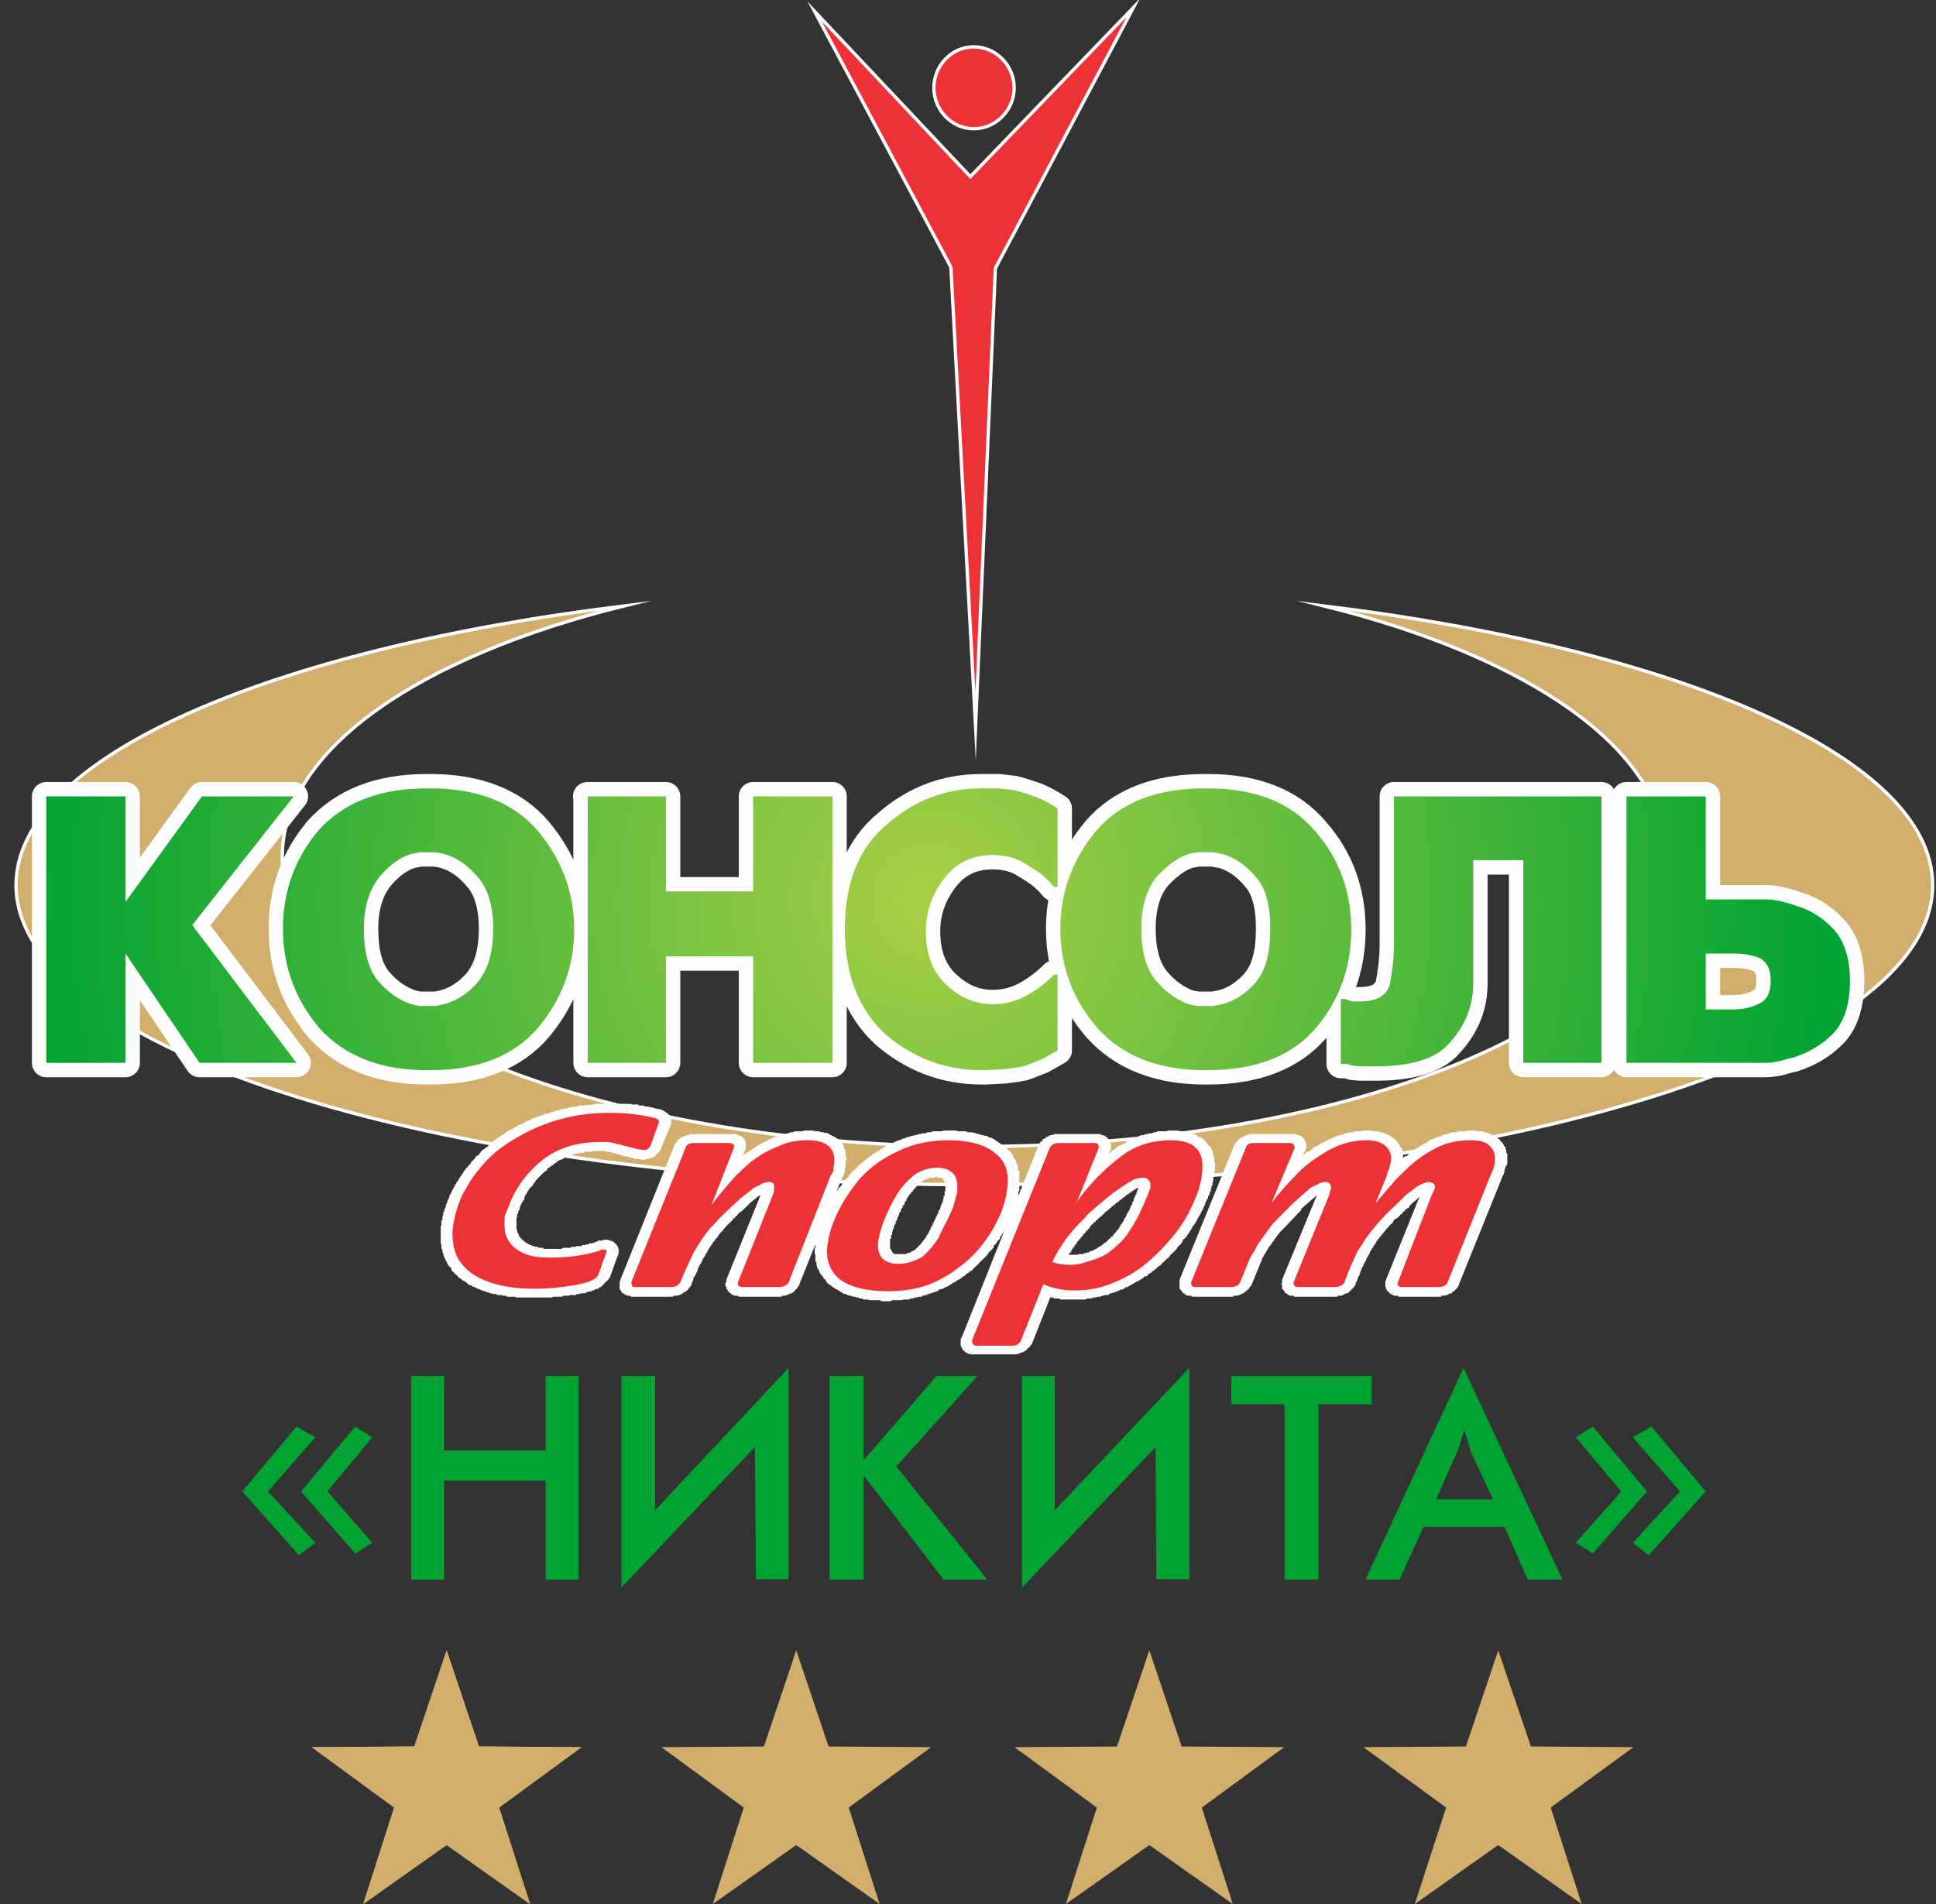 <svg width="122" height="120" viewBox="0 0 122 120" fill="none" xmlns="http://www.w3.org/2000/svg">
<rect x="0" y="0" width="122" height="120" fill="#333333" stroke="none"/>
<g clip-path="url(#clip0_35_232)">
<path fill-rule="evenodd" clip-rule="evenodd" d="M61.477 45.752L62.725 16.905L71.419 0.481L61.148 11.132L51.337 0.722L59.922 16.84L61.477 45.752ZM61.367 2.952C62.769 2.952 63.908 4.133 63.908 5.533C63.908 6.933 62.769 8.114 61.367 8.114C59.966 8.114 58.849 6.933 58.849 5.533C58.849 4.133 59.966 2.952 61.367 2.952Z" fill="#ED3237" stroke="#FEFEFE" stroke-width="0.21" stroke-miterlimit="22.926"/>
<path fill-rule="evenodd" clip-rule="evenodd" d="M83.421 38.185C105.868 40.94 121.789 47.764 121.789 55.79C121.789 66.2 94.765 74.663 61.367 74.663C28.057 74.663 1.011 66.2 1.011 55.79C1.011 47.764 16.888 40.94 39.336 38.185C26.415 41.378 17.786 47.261 17.786 53.996C17.786 64.079 37.299 72.258 61.367 72.258C85.435 72.258 104.97 64.079 104.97 53.996C104.97 47.261 96.32 41.378 83.421 38.185Z" fill="#D2AE6D" stroke="#FEFEFE" stroke-width="0.21" stroke-miterlimit="22.926"/>
<path fill-rule="evenodd" clip-rule="evenodd" d="M2.916 50.191H3.201H7.909V56.839L12.727 50.191H12.968H18.509L12.114 58.305L18.684 66.987H18.465H12.574L7.909 60.098V66.987H7.624H2.916V50.191ZM20.129 64.8C18.618 63.007 17.83 60.929 17.83 58.523C17.83 56.183 18.575 54.106 20.086 52.312C21.662 50.585 23.896 49.688 26.875 49.688H27.159C30.072 49.688 32.371 50.585 33.883 52.356C35.394 54.149 36.182 56.227 36.182 58.589C36.182 60.929 35.394 63.007 33.883 64.8C32.371 66.55 30.116 67.446 27.159 67.446H26.875C23.962 67.446 21.706 66.55 20.129 64.8ZM27.488 63.4L27.991 63.291C28.78 63.072 29.503 62.613 30.116 61.891C30.751 61.104 31.079 60.032 31.079 58.523C31.079 57.08 30.751 56.008 30.116 55.287C29.503 54.543 28.78 54.04 27.991 53.821L27.488 53.712H26.984H26.48L25.911 53.821C25.188 54.04 24.509 54.543 23.896 55.287C23.283 56.074 22.933 57.124 22.933 58.523C22.933 60.032 23.217 61.104 23.831 61.826C24.466 62.569 25.123 63.007 25.911 63.291L26.415 63.4H26.984H27.488ZM37.014 50.191H37.255H41.964V56.183H47.461V50.191H47.68H52.454V66.987H52.169H47.461V60.273H41.964V66.987H41.745H37.036V50.191H37.014ZM65.638 66.768L64.63 67.162C64.28 67.271 63.842 67.315 63.338 67.381L62.112 67.446H61.871C59.528 67.446 57.513 66.659 55.761 65.15C54.074 63.575 53.242 61.388 53.242 58.523C53.242 55.615 54.14 53.384 55.936 51.919C57.666 50.41 59.637 49.688 61.827 49.688H62.046C62.44 49.688 62.725 49.688 62.944 49.688L63.908 49.797C64.346 49.907 64.805 50.06 65.309 50.235C65.813 50.453 66.251 50.694 66.645 50.956V55.899H66.426L66.076 55.505L65.638 55.112C65.353 54.893 64.915 54.609 64.346 54.281C63.776 53.996 63.163 53.887 62.55 53.887C61.258 53.887 60.25 54.39 59.528 55.33C58.739 56.336 58.345 57.474 58.345 58.698C58.345 60.164 58.783 61.279 59.637 62.066C60.469 62.854 61.433 63.291 62.55 63.291C63.404 63.291 64.127 63.072 64.805 62.679C65.419 62.329 65.966 61.891 66.426 61.432H66.645V66.2L65.638 66.768ZM69.164 64.8C67.609 63.007 66.82 60.929 66.82 58.523C66.82 56.183 67.609 54.106 69.12 52.312C70.631 50.585 72.865 49.688 75.909 49.688H76.128C79.106 49.688 81.34 50.585 82.851 52.356C84.428 54.149 85.151 56.227 85.151 58.589C85.151 60.929 84.428 63.007 82.917 64.8C81.406 66.55 79.15 67.446 76.128 67.446H75.909C72.996 67.446 70.74 66.55 69.164 64.8ZM76.456 63.4L77.026 63.291C77.814 63.072 78.537 62.613 79.15 61.891C79.785 61.104 80.048 60.032 80.048 58.523C80.048 57.08 79.785 56.008 79.15 55.287C78.537 54.543 77.814 54.04 77.026 53.821L76.456 53.712H76.018H75.449L74.901 53.821C74.222 54.04 73.544 54.543 72.865 55.287C72.251 56.074 71.923 57.124 71.923 58.523C71.923 60.032 72.251 61.104 72.865 61.826C73.5 62.569 74.157 63.007 74.901 63.291L75.449 63.4H75.953H76.456ZM100.919 50.191V66.987H100.7H95.991V54.215H92.838V60.82V61.279C92.838 61.388 92.838 61.498 92.838 61.607C92.838 61.782 92.838 61.891 92.838 62.001C92.838 62.394 92.794 62.854 92.684 63.291C92.443 64.253 91.94 65.15 91.107 65.981C90.275 66.768 88.808 67.206 86.727 67.206H86.508C86.18 67.206 85.939 67.206 85.786 67.206C85.545 67.206 85.326 67.162 85.216 67.162L84.888 67.053H84.494V62.963H84.778L85.216 63.116H85.654C86.727 63.116 87.341 62.788 87.582 62.066C87.735 61.279 87.844 60.382 87.844 59.486V50.191H88.129H100.919ZM102.495 50.191H102.714H107.489V56.686H109.963H111.255C111.759 56.686 112.372 56.796 113.161 57.08C113.949 57.299 114.738 57.736 115.46 58.48C116.183 59.201 116.577 60.317 116.577 61.826C116.577 63.357 116.183 64.472 115.46 65.194C114.738 65.915 113.883 66.375 112.986 66.659C112.701 66.703 112.416 66.812 112.153 66.878C111.803 66.943 111.54 66.987 111.255 66.987H109.963H109.679H102.495V50.191ZM109.219 63.619C109.898 63.619 110.467 63.466 110.905 63.225C111.365 63.007 111.584 62.504 111.584 61.826C111.584 61.17 111.409 60.71 110.971 60.426C110.511 60.207 109.963 60.098 109.219 60.098H107.489V63.619H109.219Z" stroke="#FEFEFE" stroke-width="1.811" stroke-miterlimit="22.926" stroke-linejoin="round"/>
<path d="M2.916 50.191H3.201H7.909V56.839L12.727 50.191H12.968H18.509L12.114 58.305L18.684 66.987H18.465H12.574L7.909 60.098V66.987H7.624H2.916V50.191ZM20.129 64.8C18.618 63.007 17.83 60.929 17.83 58.523C17.83 56.183 18.575 54.106 20.086 52.312C21.662 50.585 23.896 49.688 26.875 49.688H27.159C30.072 49.688 32.371 50.585 33.883 52.356C35.394 54.149 36.182 56.227 36.182 58.589C36.182 60.929 35.394 63.007 33.883 64.8C32.371 66.55 30.116 67.446 27.159 67.446H26.875C23.962 67.446 21.706 66.55 20.129 64.8ZM27.488 63.4L27.991 63.291C28.78 63.072 29.503 62.613 30.116 61.891C30.751 61.104 31.079 60.032 31.079 58.523C31.079 57.08 30.751 56.008 30.116 55.287C29.503 54.543 28.78 54.04 27.991 53.821L27.488 53.712H26.984H26.48L25.911 53.821C25.188 54.04 24.509 54.543 23.896 55.287C23.283 56.074 22.933 57.124 22.933 58.523C22.933 60.032 23.217 61.104 23.831 61.826C24.466 62.569 25.123 63.007 25.911 63.291L26.415 63.4H26.984H27.488ZM37.014 50.191H37.255H41.964V56.183H47.461V50.191H47.68H52.454V66.987H52.169H47.461V60.273H41.964V66.987H41.745H37.036V50.191H37.014ZM65.638 66.768L64.63 67.162C64.28 67.271 63.842 67.315 63.338 67.381L62.112 67.446H61.871C59.528 67.446 57.513 66.659 55.761 65.15C54.074 63.575 53.242 61.388 53.242 58.523C53.242 55.615 54.14 53.384 55.936 51.919C57.666 50.41 59.637 49.688 61.827 49.688H62.046C62.44 49.688 62.725 49.688 62.944 49.688L63.908 49.797C64.346 49.907 64.805 50.06 65.309 50.235C65.813 50.453 66.251 50.694 66.645 50.956V55.899H66.426L66.076 55.505L65.638 55.112C65.353 54.893 64.915 54.609 64.346 54.281C63.776 53.996 63.163 53.887 62.55 53.887C61.258 53.887 60.25 54.39 59.528 55.33C58.739 56.336 58.345 57.474 58.345 58.698C58.345 60.164 58.783 61.279 59.637 62.066C60.469 62.854 61.433 63.291 62.55 63.291C63.404 63.291 64.127 63.072 64.805 62.679C65.419 62.329 65.966 61.891 66.426 61.432H66.645V66.2L65.638 66.768ZM69.164 64.8C67.609 63.007 66.82 60.929 66.82 58.523C66.82 56.183 67.609 54.106 69.12 52.312C70.631 50.585 72.865 49.688 75.909 49.688H76.128C79.106 49.688 81.34 50.585 82.851 52.356C84.428 54.149 85.151 56.227 85.151 58.589C85.151 60.929 84.428 63.007 82.917 64.8C81.406 66.55 79.15 67.446 76.128 67.446H75.909C72.996 67.446 70.74 66.55 69.164 64.8ZM76.456 63.4L77.026 63.291C77.814 63.072 78.537 62.613 79.15 61.891C79.785 61.104 80.048 60.032 80.048 58.523C80.048 57.08 79.785 56.008 79.15 55.287C78.537 54.543 77.814 54.04 77.026 53.821L76.456 53.712H76.018H75.449L74.901 53.821C74.222 54.04 73.544 54.543 72.865 55.287C72.251 56.074 71.923 57.124 71.923 58.523C71.923 60.032 72.251 61.104 72.865 61.826C73.5 62.569 74.157 63.007 74.901 63.291L75.449 63.4H75.953H76.456ZM100.919 50.191V66.987H100.7H95.991V54.215H92.838V60.82V61.279C92.838 61.388 92.838 61.498 92.838 61.607C92.838 61.782 92.838 61.891 92.838 62.001C92.838 62.394 92.794 62.854 92.684 63.291C92.443 64.253 91.94 65.15 91.107 65.981C90.275 66.768 88.808 67.206 86.727 67.206H86.508C86.18 67.206 85.939 67.206 85.786 67.206C85.545 67.206 85.326 67.162 85.216 67.162L84.888 67.053H84.494V62.963H84.778L85.216 63.116H85.654C86.727 63.116 87.341 62.788 87.582 62.066C87.735 61.279 87.844 60.382 87.844 59.486V50.191H88.129H100.919ZM102.495 50.191H102.714H107.489V56.686H109.963H111.255C111.759 56.686 112.372 56.796 113.161 57.08C113.949 57.299 114.738 57.736 115.46 58.48C116.183 59.201 116.577 60.317 116.577 61.826C116.577 63.357 116.183 64.472 115.46 65.194C114.738 65.915 113.883 66.375 112.986 66.659C112.701 66.703 112.416 66.812 112.153 66.878C111.803 66.943 111.54 66.987 111.255 66.987H109.963H109.679H102.495V50.191ZM109.219 63.619C109.898 63.619 110.467 63.466 110.905 63.225C111.365 63.007 111.584 62.504 111.584 61.826C111.584 61.17 111.409 60.71 110.971 60.426C110.511 60.207 109.963 60.098 109.219 60.098H107.489V63.619H109.219Z" fill="url(#paint0_radial_35_232)"/>
<path d="M36.971 80.262L37.474 78.863L38.941 79.081L38.438 80.503L38.372 80.547L36.971 80.262ZM38.438 80.481C38.263 80.831 37.868 81.05 37.474 81.006C37.08 80.875 36.861 80.612 36.971 80.262L38.438 80.481ZM36.182 81.618L36.073 80.437H36.138H36.248H36.292L36.357 80.372H36.401H36.467H36.511L36.576 80.328H36.642H36.686H36.752L36.795 80.262H36.861H36.905V80.219H36.971L38.372 80.547V80.612L38.306 80.656L38.263 80.722L38.197 80.765L38.153 80.831L38.087 80.875L38.044 80.94L37.978 81.006L37.934 81.05L37.868 81.115H37.803L37.759 81.159L37.693 81.225H37.584L37.54 81.268H37.474L37.408 81.334H37.299L37.255 81.4H37.19H37.08L37.014 81.443H36.971L36.861 81.509H36.795H36.686H36.642L36.511 81.553H36.467H36.357L36.292 81.618H36.182ZM33.598 81.771L33.773 80.612H33.817H33.948H33.992H34.058H34.102H34.167H34.211H34.343H34.386H34.452H34.496H34.562H34.671H34.715H34.781H34.846L34.956 80.547H34.999H35.065H35.175H35.24H35.284H35.394H35.459L35.503 80.481H35.635H35.678H35.744H35.854H35.897L36.007 80.437H36.073L36.182 81.618H36.073H36.007H35.897L35.854 81.662H35.744H35.678H35.569H35.503L35.394 81.728H35.35H35.24H35.175H35.065H34.999H34.956H34.846L34.781 81.771H34.671H34.605H34.562H34.452H34.386H34.277H34.211H34.167H34.058H33.992H33.948H33.839H33.773H33.707H33.598ZM30.247 81.268L31.014 80.219H31.079L31.189 80.262H31.255L31.298 80.328H31.364H31.408L31.517 80.372H31.583H31.649L31.758 80.437H31.802H31.912L31.977 80.503H32.043H32.153H32.196L32.306 80.547H32.415H32.481H32.59H32.656L32.766 80.612H32.875H32.985H33.05H33.16H33.269H33.379H33.488H33.554H33.664H33.773L33.598 81.771H33.488H33.379H33.269H33.16H32.985H32.875H32.766H32.656H32.547L32.415 81.728H32.306H32.196H32.087H31.977L31.868 81.662H31.758H31.693L31.583 81.618H31.474H31.364L31.255 81.553H31.189H31.079L30.97 81.509H30.86L30.795 81.443H30.685L30.576 81.378H30.51L30.401 81.334H30.357L30.247 81.268ZM28.21 79.65L29.612 79.038H29.568L29.612 79.081L29.678 79.147V79.213L29.722 79.256L29.787 79.322V79.366L29.853 79.431L29.897 79.475L29.962 79.541L30.006 79.606H30.072V79.65L30.116 79.716H30.181L30.247 79.759L30.291 79.825L30.357 79.869H30.401L30.466 79.934H30.51L30.576 80L30.641 80.044H30.685L30.751 80.109H30.795L30.86 80.153H30.904L30.97 80.219H31.036L30.247 81.268L30.138 81.225H30.072L30.006 81.159L29.897 81.115H29.853L29.744 81.05L29.678 81.006H29.612L29.503 80.94L29.459 80.897L29.393 80.831L29.284 80.765L29.24 80.722H29.174L29.108 80.656L29.065 80.612L28.955 80.547L28.889 80.503L28.846 80.437L28.78 80.372L28.714 80.328L28.67 80.262L28.605 80.219L28.561 80.153L28.495 80.109L28.451 80.044V79.978L28.386 79.869L28.32 79.825L28.276 79.759L28.21 79.716V79.65ZM28.21 79.65C28.057 79.366 28.21 78.972 28.605 78.819C28.999 78.71 29.459 78.753 29.568 79.038L28.21 79.65ZM27.816 78.469L29.284 78.185L29.349 78.25V78.316V78.36V78.425V78.469L29.393 78.535V78.578V78.644V78.71H29.459V78.753V78.819L29.503 78.863V78.928L29.568 78.972V79.038H29.612L28.21 79.65L28.167 79.606V79.541L28.101 79.475V79.431L28.057 79.366V79.322L27.991 79.256V79.213V79.147L27.926 79.081V79.038V78.972L27.882 78.928V78.863V78.819V78.753L27.816 78.71V78.644V78.578V78.535V78.469ZM27.816 77.179H29.284V77.244V77.288V77.354V77.419V77.463V77.529V77.572V77.638V77.682V77.747V77.813V77.857V77.922V77.966V78.032V78.075V78.141V78.207L27.816 78.469V78.425H27.773V78.36V78.316V78.25V78.207V78.141V78.075V78.032V77.966V77.922V77.857V77.813V77.747V77.682V77.638V77.572V77.529V77.463V77.419V77.354V77.288V77.244H27.816V77.179ZM27.926 76.391L29.459 76.523V76.566L29.393 76.632V76.676V76.741V76.785V76.851H29.349V76.916V76.96V77.026V77.069V77.135L29.284 77.179H27.816V77.135V77.069V77.026V76.96V76.916H27.882V76.851V76.785V76.741V76.676V76.632H27.926V76.566V76.523V76.457V76.391ZM28.276 75.517L29.722 75.735V75.779L29.678 75.845V75.888L29.612 75.954V76.02V76.063H29.568V76.129V76.173V76.238H29.503V76.282V76.348V76.413H29.459V76.457V76.523L27.926 76.413H27.991V76.348V76.282V76.238L28.057 76.173V76.129V76.063H28.101V76.02V75.954V75.888L28.167 75.845V75.779V75.735H28.21V75.67V75.626L28.276 75.56V75.517ZM28.889 74.336L30.247 74.773L30.181 74.839V74.882L30.116 74.948V74.992H30.072V75.057L30.006 75.123V75.167L29.962 75.232V75.276L29.897 75.342V75.385L29.853 75.451V75.517L29.787 75.56V75.626L29.722 75.67V75.735L28.276 75.517L28.32 75.451V75.385V75.342L28.386 75.276V75.232L28.451 75.167V75.123L28.495 75.057V74.992L28.561 74.948V74.882H28.605V74.839V74.773H28.67V74.729V74.664H28.714V74.62L28.78 74.554V74.489L28.824 74.445L28.889 74.379V74.336ZM29.787 73.155L31.014 73.723V73.767H30.97V73.833H30.904V73.876H30.86V73.942H30.795V73.986H30.751V74.051V74.095H30.685V74.161H30.619V74.226H30.576V74.27V74.336H30.51V74.379H30.466V74.445L30.401 74.489V74.554H30.357V74.62L30.291 74.664L30.225 74.729V74.773L28.889 74.336L28.955 74.27V74.226L28.999 74.161L29.065 74.117V74.051H29.108V73.986L29.174 73.942L29.218 73.876V73.833L29.284 73.767V73.723H29.349V73.658L29.393 73.592H29.459V73.548L29.503 73.483L29.568 73.439L29.612 73.373V73.33H29.678V73.264L29.722 73.198L29.787 73.155ZM29.787 73.155C30.006 72.87 30.51 72.761 30.86 72.936C31.189 73.089 31.255 73.439 31.014 73.767L29.787 73.155ZM32.153 71.186L32.985 72.149H32.919L32.809 72.192L32.766 72.258L32.7 72.302L32.656 72.367H32.547L32.481 72.433L32.415 72.477L32.371 72.542L32.306 72.586L32.196 72.652L32.153 72.695H32.087L32.021 72.761L31.977 72.827L31.912 72.87L31.868 72.936L31.802 72.98L31.693 73.045L31.649 73.089L31.583 73.155L31.517 73.22L31.474 73.264H31.408L31.364 73.33L31.298 73.373L31.255 73.439L31.189 73.483L31.123 73.548V73.614L31.079 73.658L31.014 73.723L29.787 73.155L29.831 73.089L29.897 73.045L29.962 72.936L30.006 72.87L30.116 72.827L30.181 72.761L30.225 72.717L30.291 72.586L30.357 72.542L30.401 72.477L30.51 72.433L30.576 72.367L30.619 72.324L30.751 72.258L30.795 72.192L30.86 72.083L30.904 72.039L31.014 71.974L31.079 71.93L31.189 71.864L31.255 71.799L31.298 71.755L31.408 71.689L31.474 71.646L31.583 71.58L31.649 71.536L31.758 71.471L31.802 71.427L31.912 71.361L31.977 71.296L32.087 71.252L32.153 71.186ZM35.175 69.962L35.503 71.077H35.459L35.35 71.143H35.284L35.175 71.186H35.109L34.999 71.252H34.956L34.846 71.296H34.781L34.671 71.361H34.605L34.496 71.427H34.452L34.343 71.471H34.277L34.211 71.536H34.102L34.058 71.58L33.948 71.646H33.883L33.817 71.689L33.707 71.755H33.664L33.598 71.799L33.488 71.864H33.445L33.313 71.93L33.269 71.974H33.204L33.094 72.039L33.05 72.083L32.985 72.149L32.153 71.186H32.262L32.306 71.143L32.415 71.077L32.481 71.033L32.59 70.968L32.7 70.924L32.766 70.858H32.875L32.985 70.793L33.05 70.749L33.16 70.683L33.204 70.64H33.313L33.423 70.574L33.488 70.53L33.598 70.465H33.707L33.817 70.399L33.883 70.355H33.992L34.102 70.29H34.211L34.277 70.246L34.386 70.18H34.496L34.605 70.137H34.671L34.781 70.071H34.89L34.999 70.005H35.109L35.175 69.962ZM38.547 69.502L38.372 70.683H38.306L38.197 70.749H38.153H38.044H37.912H37.868H37.759H37.649H37.584H37.474H37.408H37.299L37.19 70.793H37.146H37.036H36.971H36.861L36.752 70.858H36.686H36.576H36.511L36.401 70.902H36.292H36.248H36.138L36.073 70.968H35.963H35.897L35.788 71.033H35.678L35.613 71.077H35.503L35.175 69.962H35.284L35.394 69.896H35.503L35.613 69.852H35.744L35.854 69.787H35.897H36.007L36.116 69.743H36.248H36.357L36.467 69.677H36.576H36.642H36.752L36.861 69.634H36.971H37.08H37.19H37.299L37.408 69.568H37.474H37.584H37.693H37.803H37.912H38.044H38.153H38.263L38.372 69.502H38.482H38.547ZM41.504 69.896L41 71.077L40.956 71.033H40.891H40.781L40.737 70.968H40.672H40.562L40.496 70.902H40.387H40.343H40.277L40.168 70.858H40.102H39.993H39.949L39.883 70.793H39.774H39.708H39.599H39.555L39.445 70.749H39.38H39.314H39.204H39.16H39.051H38.985H38.876H38.81H38.701H38.657H38.547L38.482 70.683H38.372L38.547 69.502H38.657H38.766L38.876 69.568H38.941H39.051H39.16H39.27H39.314H39.445H39.555H39.664H39.708L39.839 69.612H39.949H39.993H40.102H40.212L40.277 69.677H40.387H40.496H40.562L40.672 69.743H40.781H40.847L40.956 69.787H41.066H41.11L41.241 69.852H41.35L41.394 69.896H41.504ZM41.569 69.896C41.964 70.005 42.139 70.355 41.964 70.683C41.788 70.968 41.35 71.143 40.956 71.033L41.569 69.896ZM42.248 70.968L40.847 70.683L40.781 70.793V70.858V70.902H40.847V70.968L40.891 71.033H40.956V71.077H41L41.504 69.896H41.569L41.635 69.962H41.679H41.745L41.788 70.005H41.854L41.898 70.071H41.964V70.137H42.029L42.073 70.18L42.139 70.246L42.183 70.29V70.355H42.248V70.399V70.465L42.292 70.53V70.574V70.64V70.683V70.749V70.793L42.248 70.968ZM42.292 70.793C42.248 71.143 41.854 71.405 41.46 71.405C41 71.405 40.737 71.143 40.781 70.793H42.292ZM40.277 72.039L40.847 70.683L42.248 70.968L41.679 72.302L40.277 72.039ZM41.679 72.302C41.569 72.586 41.11 72.827 40.737 72.761C40.343 72.695 40.102 72.367 40.277 72.039L41.679 72.302ZM40.562 73.089L40.737 71.93H40.606H40.562H40.496H40.453V71.974H40.387H40.343V72.039H40.277L41.679 72.302V72.367L41.635 72.433V72.477L41.569 72.542V72.586H41.504V72.652H41.46V72.695H41.394V72.761H41.35V72.827H41.285V72.87H41.241L41.175 72.936H41.11L41.066 72.98H41H40.956L40.891 73.045H40.847H40.781H40.715L40.672 73.089H40.562ZM40.672 73.089C40.277 73.155 39.949 72.936 39.883 72.586C39.883 72.258 40.168 71.974 40.606 71.93L40.672 73.089ZM39.38 72.87L39.993 71.755H40.058H40.102H40.168V71.799H40.234H40.277H40.343H40.387V71.864H40.453H40.496H40.562H40.606L40.672 71.93H40.737L40.562 73.089H40.496H40.453H40.387L40.343 73.045H40.277H40.234H40.168H40.102H40.058H39.993L39.949 72.98H39.883H39.839H39.774L39.708 72.936H39.664H39.599L39.555 72.87H39.489H39.445H39.38ZM39.38 72.87C38.985 72.761 38.81 72.433 39.051 72.083C39.204 71.799 39.664 71.646 40.058 71.755L39.38 72.87ZM38.985 71.471L39.993 71.755L39.38 72.87L38.372 72.586L38.985 71.471ZM38.372 72.586C37.978 72.477 37.803 72.192 37.978 71.864C38.153 71.536 38.591 71.361 38.985 71.471L38.372 72.586ZM37.759 72.542L37.912 71.361H37.978H38.044H38.087H38.153H38.197H38.263H38.306H38.372L38.438 71.427H38.482H38.547H38.591H38.657H38.701H38.766H38.832L38.876 71.471H38.941H38.985L38.372 72.586H38.328H38.263H38.197H38.153V72.542H38.087H38.044H37.978H37.934H37.868H37.803H37.759ZM34.715 73.483L33.707 72.695L33.817 72.586L33.948 72.542L34.058 72.477L34.167 72.367L34.277 72.302L34.386 72.258L34.562 72.192L34.671 72.083L34.781 72.039L34.89 71.974L34.999 71.93L35.175 71.864L35.284 71.799H35.394L35.503 71.755L35.678 71.689L35.788 71.646H35.963L36.073 71.58L36.248 71.536H36.357L36.511 71.471H36.62H36.795L36.905 71.405H37.08H37.19H37.365L37.474 71.361H37.649H37.803H37.912L37.759 72.542H37.649H37.518H37.408L37.299 72.586H37.19H37.08H36.971H36.861L36.795 72.652H36.686H36.576L36.467 72.695H36.357H36.292L36.182 72.761H36.073L36.007 72.805L35.897 72.87H35.854L35.744 72.936H35.613L35.569 72.98L35.459 73.045L35.394 73.089H35.284L35.218 73.155L35.109 73.198L35.065 73.264L34.956 73.33L34.89 73.373L34.846 73.439L34.715 73.483ZM32.766 76.173L31.298 75.954L31.364 75.845L31.408 75.67L31.474 75.56L31.517 75.451L31.583 75.342L31.649 75.232L31.693 75.123L31.758 74.992L31.802 74.882L31.868 74.773L31.912 74.664L31.977 74.554L32.087 74.445L32.153 74.336L32.196 74.27L32.306 74.161L32.371 74.051L32.415 73.942L32.547 73.833L32.59 73.767L32.7 73.658L32.766 73.548L32.875 73.483L32.985 73.373L33.05 73.264L33.16 73.22L33.269 73.089L33.313 73.045L33.445 72.936L33.554 72.87L33.664 72.761L33.707 72.717L34.737 73.483L34.671 73.548L34.562 73.592L34.496 73.658L34.452 73.767L34.343 73.833L34.277 73.876L34.211 73.942L34.102 74.051L34.058 74.117L33.992 74.161L33.883 74.27L33.839 74.336L33.773 74.379L33.707 74.511L33.664 74.554L33.598 74.664L33.554 74.729L33.445 74.839L33.379 74.882L33.313 75.014L33.269 75.057L33.204 75.167L33.16 75.276L33.094 75.342L33.05 75.451V75.56L32.985 75.67L32.919 75.735L32.875 75.845L32.809 75.954L32.766 76.063V76.173ZM32.766 76.173C32.59 76.523 32.196 76.676 31.802 76.632C31.364 76.566 31.189 76.238 31.298 75.954L32.766 76.173ZM32.59 76.632H31.079V76.566V76.523L31.145 76.457V76.391V76.348V76.282H31.189V76.238V76.173L31.255 76.129V76.063V76.02H31.298V75.954L32.766 76.173H32.7V76.238V76.282L32.656 76.348V76.391V76.457L32.59 76.523V76.566V76.632ZM32.547 76.851H31.014L31.079 76.785V76.741V76.676V76.632H32.59V76.676V76.741H32.547V76.785V76.851ZM32.7 77.857L31.298 78.36L31.255 78.316L31.189 78.25V78.185V78.141L31.123 78.075V78.032V77.966L31.079 77.922V77.857V77.791V77.747L31.014 77.682V77.638V77.572V77.529V77.463V77.419V77.354V77.288V77.244V77.179V77.135V77.069V77.026V76.96V76.894V76.851H32.547V76.894V76.96V77.026V77.069V77.135V77.179V77.244V77.288V77.354V77.419V77.463L32.59 77.529V77.572V77.638V77.682H32.656V77.747V77.791H32.7V77.857ZM33.379 78.469L32.547 79.475H32.481L32.415 79.431H32.371L32.306 79.366H32.262V79.322H32.196L32.153 79.256H32.087L32.021 79.213H31.977V79.147H31.912L31.868 79.081L31.802 79.038L31.758 78.972L31.693 78.928H31.627V78.863L31.583 78.819L31.517 78.753L31.474 78.688L31.408 78.644V78.578L31.364 78.535L31.298 78.469V78.425V78.36L32.7 77.857V77.922H32.766V77.966L32.809 78.032L32.875 78.075L32.919 78.141L32.985 78.185L33.05 78.25H33.094V78.316H33.16L33.204 78.36H33.269V78.425H33.313H33.379V78.469ZM33.379 78.469C33.773 78.578 33.817 78.972 33.598 79.256C33.379 79.541 32.875 79.65 32.547 79.475L33.379 78.469ZM34.846 78.71L34.671 79.869H34.605H34.496H34.452H34.386H34.277H34.211H34.167H34.058L33.992 79.825H33.948H33.883H33.773H33.707H33.664H33.598L33.554 79.759H33.445H33.379H33.313L33.269 79.716H33.204H33.16H33.094L33.05 79.65H32.919H32.875L32.809 79.585H32.766L32.7 79.541H32.656H32.59L32.525 79.475L33.379 78.469H33.423H33.488L33.554 78.535H33.598H33.664L33.707 78.578H33.773H33.817H33.883L33.948 78.644H33.992H34.058H34.102H34.167H34.211L34.277 78.71H34.343H34.386H34.452H34.496H34.562H34.605H34.671H34.715H34.781H34.846ZM37.299 78.36L38.263 79.213L38.044 79.366H37.912L37.803 79.431H37.693L37.584 79.475H37.474L37.365 79.541H37.255L37.19 79.606H37.08H36.971L36.861 79.65H36.752L36.642 79.716H36.511H36.467L36.357 79.759H36.248H36.138H36.007L35.897 79.825H35.788H35.678H35.635H35.503L35.394 79.869H35.284H35.175H35.065H34.956H34.89H34.781H34.671L34.846 78.71H34.89H34.999H35.065H35.175H35.24H35.35H35.394L35.503 78.644H35.569H35.678H35.788H35.854H35.963L36.007 78.578H36.138H36.182H36.292L36.357 78.535H36.467H36.532H36.642L36.686 78.469H36.795H36.861L36.971 78.425H37.08L37.146 78.36H37.255H37.299L37.43 78.316H37.474L37.584 78.25L37.299 78.36ZM37.584 78.25C37.978 78.141 38.438 78.25 38.547 78.578C38.657 78.863 38.438 79.213 38.044 79.366L37.584 78.25ZM38.153 78.141L37.978 79.322H38.087H38.153L38.197 79.256H38.263V79.213L37.299 78.36H37.365L37.408 78.316H37.474H37.54V78.25H37.584H37.649H37.693V78.185H37.759H37.803H37.868H37.934H37.978V78.141H38.044H38.153ZM38.044 78.141C38.438 78.075 38.766 78.316 38.81 78.644C38.81 78.972 38.547 79.256 38.087 79.322L38.044 78.141ZM38.941 79.081L37.474 78.863V78.972V79.038V79.081H37.54V79.147L37.584 79.213L37.649 79.256H37.693H37.759V79.322H37.803H37.868H37.934H37.978L38.153 78.141H38.197H38.263H38.306L38.372 78.207H38.438H38.482H38.547L38.591 78.25H38.657L38.701 78.316L38.766 78.36L38.832 78.425L38.876 78.469V78.535H38.941V78.578V78.644L38.985 78.71V78.753V78.819V78.863V78.928V78.972L38.941 79.103V79.081ZM38.985 78.972C38.941 79.322 38.547 79.606 38.153 79.606C37.693 79.606 37.408 79.322 37.474 78.972H38.985ZM45.49 74.095L46.672 74.729L46.629 74.773L46.563 74.839V74.882H46.497L46.453 74.948V74.992L46.388 75.057H46.344V75.123L46.278 75.167L46.234 75.232V75.276H46.169L46.103 75.342V75.385L46.059 75.451L45.993 75.517L45.95 75.56L45.884 75.626V75.67L45.84 75.735L45.774 75.779V75.845L45.709 75.91L45.665 75.954H45.599V76.02L45.555 76.063L45.49 76.129L45.446 76.173L44.198 75.67V75.626L44.263 75.56L44.307 75.517L44.373 75.451V75.385L44.438 75.342L44.482 75.276L44.548 75.232V75.167L44.592 75.123H44.657L44.701 75.057V75.014L44.767 74.948L44.833 74.882L44.877 74.839V74.773L44.942 74.729H44.986V74.664L45.052 74.62L45.096 74.554V74.489L45.161 74.445H45.205V74.379L45.271 74.336L45.336 74.27L45.38 74.226L45.446 74.161L45.49 74.095ZM46.847 72.827L47.899 73.592H47.855L47.789 73.658H47.745V73.723L47.68 73.767H47.636L47.57 73.833V73.876H47.526L47.461 73.942L47.395 73.986L47.351 74.051L47.285 74.095L47.242 74.161L47.176 74.226H47.132V74.27L47.066 74.336H47.001V74.379L46.957 74.445H46.891V74.489L46.847 74.554H46.782V74.62L46.738 74.664L46.672 74.729L45.49 74.117V74.051H45.555L45.599 73.986V73.942L45.665 73.876H45.709V73.833L45.774 73.767L45.84 73.723H45.884V73.658L45.95 73.592L45.993 73.548H46.059V73.483L46.103 73.439H46.169L46.234 73.373L46.278 73.33V73.264H46.344L46.388 73.198L46.453 73.155H46.497V73.089L46.563 73.045L46.629 72.98H46.672L46.738 72.936L46.782 72.87L46.847 72.827ZM48.687 71.755L49.322 72.761H49.257L49.191 72.827H49.147L49.081 72.87H49.038H48.972L48.928 72.936H48.862L48.797 72.98L48.753 73.045H48.687H48.643L48.578 73.089L48.534 73.155H48.468L48.402 73.22L48.359 73.264H48.293L48.249 73.33H48.183V73.373H48.14L48.074 73.439L48.008 73.483L47.964 73.548H47.899V73.592L46.847 72.827L46.891 72.761L46.957 72.695H47.001L47.066 72.652L47.132 72.586H47.176L47.242 72.542L47.285 72.477H47.351L47.395 72.433L47.461 72.367H47.505L47.57 72.324L47.636 72.258H47.68L47.745 72.192H47.789L47.855 72.149L47.899 72.083H47.964L48.03 72.039H48.074L48.14 71.974H48.183L48.293 71.93L48.359 71.864H48.424L48.468 71.799H48.534L48.578 71.755H48.643L48.687 71.689V71.755ZM48.687 71.689C49.081 71.58 49.541 71.646 49.694 71.93C49.87 72.192 49.694 72.586 49.322 72.761L48.687 71.689ZM50.943 71.252L50.768 72.433H50.724H50.658H50.592H50.549L50.483 72.477H50.439H50.373H50.33H50.264H50.198H50.154H50.089L50.045 72.542H49.979H49.935H49.87H49.804V72.586H49.76H49.694H49.651V72.652H49.585H49.541H49.475V72.695H49.432H49.366L49.3 72.761L48.687 71.755L48.753 71.689H48.797L48.906 71.646H48.972L49.038 71.58H49.081L49.147 71.536H49.257H49.3L49.366 71.471H49.432H49.541L49.585 71.427H49.651H49.694L49.804 71.361H49.87H49.935H49.979L50.089 71.296H50.154H50.198H50.33H50.373H50.439H50.483H50.592L50.658 71.252H50.724H50.833H50.877H50.943ZM53.286 73.373H51.775V73.33L51.841 73.264V73.198V73.089V73.045L51.775 72.98V72.936V72.87V72.827L51.731 72.761V72.695H51.666V72.652H51.622V72.586H51.556H51.49V72.542H51.447H51.381V72.477H51.337H51.271H51.162H51.096H51.052L50.943 72.433H50.877H50.768L50.943 71.252H51.096H51.227L51.381 71.296H51.49H51.6L51.775 71.361H51.885L51.994 71.405H52.125L52.235 71.471L52.344 71.536L52.454 71.58L52.563 71.646L52.673 71.689L52.739 71.755L52.848 71.799L52.892 71.93L53.001 71.974L53.067 72.083L53.133 72.149L53.177 72.258V72.367L53.242 72.433L53.286 72.542V72.652V72.761V72.87L53.352 72.98V73.045L53.286 73.155V73.264V73.373ZM53.177 73.942L51.775 73.658L51.731 73.767V73.723V73.658H51.775V73.592V73.548V73.483V73.439V73.373H53.286V73.439V73.483V73.548V73.592H53.242V73.658V73.723V73.767V73.833L53.177 73.942ZM53.242 73.833C53.177 74.095 52.782 74.379 52.388 74.379C51.994 74.379 51.666 74.095 51.731 73.767L53.242 73.833ZM53.067 74.226L51.666 73.986V73.942V73.876V73.833H51.731V73.767V73.701H51.775V73.658L53.177 73.942V73.986V74.051H53.133V74.095V74.161H53.067V74.226ZM53.067 74.161C52.958 74.489 52.563 74.729 52.169 74.664C51.775 74.62 51.49 74.336 51.622 73.986L53.067 74.161ZM48.972 80.656L51.666 73.986L53.067 74.226L50.373 80.94L48.972 80.656ZM50.373 80.94C50.264 81.225 49.826 81.443 49.432 81.378C49.038 81.334 48.797 81.006 48.972 80.656L50.373 80.94ZM49.038 81.728L49.191 80.547H49.147H49.081V80.612H49.038H48.972V80.656L50.373 80.94V81.006L50.33 81.05L50.264 81.115V81.159L50.198 81.225L50.154 81.268L50.089 81.334L50.045 81.4L49.979 81.443H49.935V81.509H49.87H49.826L49.76 81.553H49.694L49.651 81.618H49.585H49.541L49.475 81.662H49.432H49.366H49.3L49.257 81.728H49.191H49.147H49.081H49.038ZM46.847 80.547H49.191L49.038 81.728H46.672L46.847 80.547ZM45.774 80.656L47.242 80.94V80.831V80.765V80.722L47.176 80.656L47.132 80.612H47.066L47.001 80.547H46.957H46.891H46.847L46.672 81.728H46.629H46.563L46.497 81.662H46.453H46.388H46.344H46.278L46.234 81.618H46.169L46.103 81.553H46.059V81.509H45.993L45.95 81.443L45.884 81.378L45.84 81.334V81.268L45.774 81.225V81.159V81.115L45.709 81.05V80.984V80.94V80.875V80.831H45.774V80.656ZM45.774 80.831C45.774 80.481 46.169 80.219 46.563 80.219C47.001 80.219 47.285 80.481 47.242 80.831H45.774ZM49.432 75.451L47.242 80.94L45.774 80.656L47.964 75.232V75.167L49.432 75.451ZM47.964 75.232C48.074 74.882 48.534 74.664 48.928 74.773C49.322 74.839 49.541 75.123 49.432 75.451L47.964 75.232ZM49.475 75.342L49.366 75.517L47.964 75.167L48.074 74.992L49.541 75.167L49.475 75.342ZM48.074 74.992C48.183 74.664 48.643 74.489 49.038 74.62C49.432 74.664 49.585 74.992 49.475 75.342L48.074 74.992ZM48.03 74.729L49.541 74.62L49.475 74.379V74.445V74.489H49.541V74.554V74.62V74.664V74.729V74.773V74.839V74.882V74.948V75.014V75.057V75.123V75.167H48.03V75.123V75.057V75.014V74.948V74.729ZM48.03 74.948C47.899 74.62 48.074 74.27 48.468 74.161C48.862 73.986 49.322 74.095 49.475 74.379L48.03 74.948ZM48.424 75.123L48.578 73.942H48.687H48.753H48.797H48.862L48.928 73.986H48.972H49.038H49.081V74.051H49.147L49.191 74.095H49.257L49.322 74.161L49.366 74.226L49.432 74.27V74.336L49.475 74.379V74.445V74.489L49.541 74.554V74.62L48.03 74.729V74.773V74.839V74.882H48.074V74.948V75.014H48.14L48.183 75.057H48.249H48.315V75.123H48.424ZM48.293 75.123C47.899 75.057 47.68 74.729 47.789 74.445C47.899 74.095 48.293 73.876 48.687 73.942L48.293 75.123ZM48.249 75.167L47.636 74.161L47.526 74.226L47.57 74.161H47.636V74.095H47.68H47.745L47.789 74.051H47.855H47.921L47.964 73.986H48.03H48.074L48.14 73.942H48.183H48.249H48.293H48.359H48.424H48.468H48.534H48.578L48.424 75.123H48.359H48.315L48.249 75.167ZM48.293 75.123C47.964 75.342 47.461 75.276 47.285 74.992C47.066 74.773 47.176 74.379 47.526 74.226L48.293 75.123ZM47.964 75.276L47.242 74.336H47.285V74.27H47.351H47.395V74.226H47.461H47.526V74.161H47.57H47.636L48.249 75.167H48.183L48.14 75.232H48.074H48.03V75.276H47.964ZM47.855 75.342L46.847 74.62V74.554H46.891V74.489H46.957L47.023 74.445H47.066V74.379H47.132H47.176V74.336H47.242L47.964 75.276L47.921 75.342H47.855ZM46.169 75.123L46.847 74.62L47.855 75.342L47.176 75.888L46.103 75.167L46.169 75.123ZM47.176 75.888C46.891 76.129 46.388 76.173 46.103 75.954C45.84 75.735 45.84 75.385 46.169 75.123L47.176 75.888ZM45.731 75.517L46.103 75.167L47.242 75.845L46.847 76.238L45.731 75.517ZM46.847 76.238C46.563 76.523 46.059 76.523 45.774 76.348C45.446 76.129 45.446 75.779 45.731 75.495L46.847 76.238ZM46.059 77.026L44.877 76.348L44.942 76.282L44.986 76.238L45.052 76.173L45.096 76.129L45.161 76.063L45.227 76.02L45.271 75.954L45.336 75.888L45.38 75.845L45.446 75.779L45.49 75.735L45.555 75.67L45.621 75.626L45.665 75.56L45.731 75.495L46.847 76.238H46.782V76.282H46.738V76.348H46.672V76.391H46.629L46.563 76.457L46.497 76.523V76.566H46.453V76.632H46.388L46.344 76.676V76.741H46.278V76.785H46.234L46.169 76.851V76.916H46.125V76.96H46.059V77.026ZM45.38 77.747L44.088 77.179H44.154V77.135H44.198V77.069H44.263V77.026L44.329 76.96L44.373 76.916L44.438 76.851V76.785H44.482V76.741H44.548V76.676H44.592V76.632H44.657V76.566H44.723V76.523L44.767 76.457H44.833V76.391L44.877 76.348L46.059 77.026H45.993V77.069H45.95V77.135H45.884V77.179H45.84V77.244H45.774V77.288L45.731 77.354H45.665V77.419L45.599 77.463L45.555 77.529V77.572H45.49V77.638H45.446V77.682H45.38V77.747ZM45.336 77.747C45.096 78.032 44.657 78.141 44.329 77.966C43.978 77.857 43.869 77.463 44.088 77.179L45.336 77.747ZM44.373 79.213L43.037 78.819V78.753L43.081 78.71V78.644H43.146V78.578L43.19 78.535V78.469L43.256 78.425L43.3 78.36V78.316L43.365 78.25V78.185L43.431 78.141L43.475 78.075V78.032H43.541V77.966L43.584 77.922L43.65 77.857V77.791L43.694 77.747V77.682L43.76 77.638L43.825 77.572V77.529H43.869L43.935 77.463V77.397L43.978 77.354L44.044 77.288L44.088 77.244V77.179L45.38 77.747L45.336 77.791L45.271 77.857L45.227 77.922V77.966L45.161 78.032L45.096 78.075L45.052 78.141V78.185L44.986 78.25H44.942V78.316L44.877 78.36V78.425L44.833 78.469L44.767 78.535V78.578L44.701 78.644V78.688H44.657V78.753L44.592 78.819V78.863L44.548 78.928V78.972H44.482V79.038L44.438 79.081V79.147L44.373 79.213ZM43.584 80.94L42.139 80.656L42.183 80.612V80.547L42.248 80.481V80.437V80.372L42.292 80.328V80.262L42.358 80.219V80.109L42.402 80.044V79.978L42.467 79.934V79.869L42.533 79.825V79.759L42.577 79.716V79.65L42.643 79.585V79.541L42.686 79.475V79.431L42.752 79.366V79.322L42.796 79.256V79.191L42.862 79.147V79.081L42.927 79.038V78.972L42.971 78.928V78.863L43.037 78.819L44.373 79.191V79.256H44.329V79.322L44.263 79.366V79.431V79.475L44.198 79.541V79.585L44.154 79.65L44.088 79.716V79.759L44.044 79.825V79.869L43.978 79.934V79.978V80.044L43.935 80.109V80.153L43.869 80.219V80.262L43.825 80.328V80.372L43.76 80.437V80.481L43.694 80.547V80.612V80.656L43.65 80.722V80.765L43.584 80.875V80.94ZM43.584 80.94C43.475 81.225 43.037 81.443 42.643 81.378C42.248 81.334 42.029 81.006 42.139 80.656L43.584 80.94ZM42.248 81.728L42.402 80.547H42.358H42.292H42.248V80.612H42.183V80.656H42.139L43.584 80.94L43.541 81.006V81.05L43.475 81.115L43.409 81.159V81.225H43.365V81.268L43.3 81.334H43.256V81.4H43.19L43.146 81.443H43.081L43.037 81.509L42.971 81.553H42.905L42.862 81.618H42.796H42.752L42.686 81.662H42.643H42.577H42.511H42.467L42.402 81.728H42.358H42.292H42.248ZM40.168 80.547H42.402L42.248 81.728H39.993L40.168 80.547ZM39.051 81.115L40.562 81.006L40.496 80.722H40.453V80.656H40.387V80.612H40.343H40.277V80.547H40.212H40.168L39.993 81.728H39.949H39.883H39.839H39.774L39.708 81.662H39.664H39.599H39.555L39.489 81.618H39.445H39.38V81.553H39.314L39.27 81.509H39.204V81.443H39.16V81.378L39.095 81.334L39.051 81.115ZM39.095 81.334C38.941 81.05 39.095 80.722 39.489 80.547C39.883 80.372 40.343 80.503 40.496 80.722L39.095 81.334ZM40.562 80.722V81.006L39.051 81.115V80.875L39.095 80.656L40.562 80.722ZM39.051 80.875C39.051 80.547 39.38 80.262 39.774 80.219C40.234 80.153 40.562 80.437 40.562 80.722L39.051 80.875ZM43.935 72.477L40.496 80.94L39.095 80.656L42.467 72.258L43.935 72.433V72.477ZM42.467 72.258C42.577 71.93 43.037 71.689 43.431 71.755C43.803 71.864 44.044 72.149 43.935 72.477L42.467 72.258ZM43.803 71.471L43.65 72.652H43.694V72.586H43.76H43.803V72.542H43.869V72.477H43.935V72.433L42.467 72.258V72.192L42.533 72.149V72.083H42.577V72.039L42.643 71.974L42.686 71.93V71.864L42.752 71.799H42.796L42.862 71.755L42.927 71.689L42.971 71.646H43.037H43.081L43.146 71.58H43.19L43.256 71.536H43.322H43.365H43.431L43.475 71.471H43.541H43.584H43.65H43.694H43.76H43.825H43.803ZM45.884 72.652H43.65L43.803 71.471H46.059L45.884 72.652ZM46.891 71.799L45.555 72.433V72.477H45.599V72.542H45.665V72.586H45.731H45.774L45.84 72.652H45.884L46.059 71.471H46.125H46.169H46.234H46.278H46.344H46.388L46.453 71.536H46.519H46.563L46.629 71.58H46.672L46.738 71.646H46.782V71.689H46.847V71.755H46.891V71.799ZM46.957 72.477L45.555 72.258L45.49 72.367L45.555 72.433L46.891 71.799L46.957 71.864V71.93L47.001 71.974V72.039V72.083V72.149V72.192V72.258V72.324V72.367L46.957 72.477ZM47.001 72.367C46.957 72.695 46.563 72.936 46.169 72.936C45.774 72.936 45.446 72.695 45.49 72.367H47.001ZM44.088 75.845L45.555 72.258L46.957 72.477L45.555 76.063L45.446 76.173L44.088 75.845ZM45.555 76.063C45.446 76.348 44.986 76.566 44.592 76.523C44.198 76.457 43.978 76.129 44.088 75.845L45.555 76.063ZM62.659 78.469L61.367 78.032L61.433 77.966L61.477 77.922V77.857L61.542 77.813L61.608 77.747V77.682L61.652 77.638L61.718 77.572V77.529L61.761 77.463V77.419L61.827 77.354L61.871 77.288V77.244L61.937 77.179V77.135L62.002 77.069L62.046 77.026V76.96L62.112 76.894V76.851L62.156 76.785V76.741L62.221 76.676V76.632L62.265 76.566V76.501V76.457L62.331 76.391V76.348L62.375 76.282V76.238L63.842 76.457L63.798 76.501V76.566L63.732 76.676V76.741L63.667 76.785V76.851L63.623 76.894V76.96L63.557 77.026V77.135L63.513 77.179L63.448 77.244V77.288L63.404 77.354V77.419L63.338 77.463L63.273 77.572V77.638L63.229 77.682L63.163 77.747V77.791L63.119 77.857L63.053 77.922L63.01 77.966V78.075L62.944 78.141L62.878 78.185L62.834 78.25V78.316L62.769 78.36L62.725 78.425L62.659 78.469ZM60.929 80.262L59.966 79.475V79.431H60.031L60.075 79.366L60.141 79.322L60.206 79.256H60.25L60.316 79.213L60.36 79.147V79.081H60.425L60.469 79.038L60.535 78.972L60.579 78.928L60.645 78.863L60.71 78.819L60.754 78.753L60.82 78.688L60.864 78.644V78.578H60.929L60.973 78.535L61.039 78.469V78.425L61.104 78.36L61.148 78.316L61.214 78.25V78.185L61.258 78.141L61.323 78.075V78.032H61.367L62.659 78.469L62.615 78.535V78.644L62.55 78.688L62.506 78.753L62.44 78.819L62.375 78.863L62.331 78.928L62.265 78.972V79.038L62.221 79.081L62.156 79.147L62.112 79.213L62.046 79.256L62.002 79.322L61.937 79.366L61.871 79.431L61.827 79.475L61.761 79.541L61.718 79.585L61.652 79.65L61.608 79.716L61.542 79.759L61.477 79.825L61.433 79.869L61.367 79.934L61.323 79.978L61.258 80.044L61.214 80.109H61.148L61.083 80.153L61.039 80.219L60.929 80.262ZM60.929 80.262C60.645 80.503 60.141 80.547 59.856 80.328C59.571 80.109 59.637 79.716 59.966 79.475L60.929 80.262ZM58.63 81.509L58.126 80.437H58.236L58.279 80.372H58.345H58.411L58.455 80.328H58.52L58.564 80.262H58.63L58.673 80.219H58.739L58.783 80.153H58.849L58.914 80.109H58.958L59.024 80.044H59.068L59.133 79.978H59.177L59.243 79.934H59.309L59.352 79.869L59.418 79.825H59.462L59.528 79.759H59.571L59.637 79.716L59.703 79.65H59.747L59.812 79.585L59.856 79.541H59.922L59.966 79.475L60.929 80.262L60.864 80.328L60.82 80.372L60.754 80.437H60.71L60.645 80.481L60.601 80.547L60.469 80.612L60.425 80.656H60.36L60.316 80.722L60.206 80.765L60.141 80.831H60.075L60.031 80.875L59.922 80.94L59.856 81.006H59.812L59.747 81.05L59.637 81.115H59.571L59.528 81.159L59.418 81.225H59.352L59.243 81.268H59.177L59.133 81.334L59.024 81.4H58.958L58.914 81.443H58.805L58.739 81.509H58.63ZM55.87 82.012L56.045 80.831H56.089H56.155H56.221L56.33 80.765H56.374H56.44H56.483H56.615H56.659H56.724H56.768H56.878H56.943L57.009 80.722H57.053H57.119H57.162H57.272L57.338 80.656H57.381H57.447H57.513L57.557 80.612H57.666H57.732L57.776 80.547H57.841H57.907L57.951 80.481H58.017H58.06L58.126 80.437L58.63 81.509L58.564 81.553H58.455L58.411 81.618H58.279L58.236 81.662H58.126L58.06 81.728H57.951H57.907L57.776 81.771H57.732H57.622L57.557 81.837H57.447H57.381L57.272 81.903H57.228H57.119H57.009H56.943L56.834 81.946H56.768H56.659H56.549H56.505H56.374H56.33H56.221L56.111 82.012H56.045H55.936H55.87ZM52.344 81.006L53.461 80.153L53.527 80.219H53.571L53.636 80.262L53.68 80.328H53.746L53.79 80.372H53.855L53.921 80.437H53.965L54.031 80.503H54.075L54.184 80.547H54.25L54.315 80.612H54.359H54.469L54.534 80.656H54.644L54.688 80.722H54.819H54.863H54.972L55.082 80.765H55.148H55.257H55.367H55.476H55.586H55.717L55.827 80.831H55.936H56.045L55.87 82.012H55.717H55.586L55.432 81.946H55.323H55.148H55.038H54.929H54.819L54.644 81.903H54.534H54.425L54.315 81.837H54.184L54.075 81.771H53.965L53.855 81.728H53.746L53.636 81.662H53.527L53.417 81.618L53.286 81.553H53.177L53.133 81.509L53.023 81.443L52.914 81.378L52.848 81.334L52.739 81.268L52.629 81.225L52.563 81.159L52.454 81.115L52.41 81.05L52.344 81.006ZM51.381 78.316H52.892V78.36V78.469V78.535L52.848 78.578V78.71V78.753V78.819V78.928L52.892 78.972V79.038V79.081V79.147V79.213L52.958 79.256V79.322V79.431V79.475H53.023V79.541L53.067 79.606V79.65L53.133 79.716V79.759L53.177 79.825V79.869L53.242 79.934H53.286V80L53.352 80.044L53.417 80.109H53.461V80.153L52.344 81.006L52.235 80.94L52.169 80.897L52.125 80.831L52.06 80.765L52.016 80.656L51.95 80.612L51.885 80.547L51.841 80.437L51.775 80.372L51.731 80.328L51.666 80.219L51.622 80.153V80.044L51.556 80L51.49 79.869V79.825L51.447 79.716V79.65V79.541L51.381 79.475V79.366V79.256V79.213V79.103L51.337 78.972V78.928V78.819V78.71L51.381 78.578V78.469V78.425V78.316ZM51.775 76.916L53.242 77.135V77.179L53.177 77.244V77.288V77.354L53.133 77.419V77.463L53.067 77.529V77.572V77.638V77.682H53.023V77.747V77.813V77.857L52.958 77.922V77.966V78.032V78.075V78.141H52.892V78.207V78.25V78.316H51.381V78.25V78.207H51.447V78.141V78.075V78.032V77.966V77.922L51.49 77.857V77.813V77.747V77.682L51.556 77.638V77.572V77.529L51.622 77.463V77.419V77.354L51.666 77.288V77.244V77.179L51.731 77.135V77.069V77.026H51.775V76.96V76.916ZM51.775 76.916C51.95 76.566 52.344 76.391 52.739 76.457C53.133 76.523 53.352 76.851 53.242 77.179L51.775 76.916ZM53.527 74.051L54.753 74.664L54.688 74.729L54.644 74.773L54.578 74.839L54.534 74.948L54.469 74.992L54.425 75.057L54.359 75.167L54.294 75.232L54.25 75.276L54.184 75.342L54.14 75.451L54.075 75.517L54.031 75.56L53.965 75.67L53.921 75.735L53.855 75.845V75.888L53.79 75.954L53.746 76.063L53.68 76.129L53.636 76.238V76.282L53.571 76.413L53.527 76.457V76.566L53.461 76.632L53.396 76.741L53.352 76.785V76.916L53.286 76.96V77.069L53.242 77.135L51.775 76.916L51.841 76.851L51.885 76.741V76.632L51.95 76.523L51.994 76.457L52.06 76.348V76.238L52.125 76.173L52.169 76.063L52.235 75.954L52.279 75.888L52.344 75.779V75.67L52.388 75.626L52.454 75.517L52.498 75.385L52.563 75.342L52.629 75.232L52.673 75.167L52.739 75.057L52.782 75.014L52.848 74.882L52.958 74.773L53.023 74.729L53.067 74.62L53.133 74.554L53.177 74.445L53.242 74.379L53.286 74.336L53.417 74.226L53.461 74.161L53.527 74.051ZM53.527 74.051C53.79 73.767 54.25 73.658 54.578 73.833C54.929 73.986 54.972 74.379 54.753 74.664L53.527 74.051ZM54.819 72.936L55.761 73.723L55.717 73.767L55.651 73.833L55.586 73.876H55.542L55.476 73.942L55.432 73.986H55.367V74.051H55.323V74.095H55.257V74.161L55.191 74.226H55.148V74.27H55.082V74.336H55.038V74.379H54.972V74.445H54.929L54.863 74.489V74.554H54.797V74.62H54.753V74.664L53.527 74.051L53.571 73.986L53.636 73.942L53.68 73.876L53.746 73.833L53.79 73.767L53.855 73.723L53.921 73.658L53.965 73.592L54.031 73.548L54.075 73.483L54.14 73.439L54.184 73.373H54.25L54.294 73.33V73.264H54.359L54.425 73.198L54.469 73.155L54.534 73.089H54.578L54.644 73.045V72.98H54.688L54.753 72.936H54.819ZM56.264 72.039L56.943 73.045H56.878L56.834 73.089H56.768L56.724 73.155H56.659L56.615 73.198H56.549L56.483 73.264H56.44V73.33H56.374H56.33V73.373H56.264L56.221 73.439H56.155L56.089 73.483L56.045 73.548H55.98L55.936 73.592H55.87V73.658H55.827V73.723H55.761L54.797 72.936V72.87H54.863L54.929 72.827L54.972 72.761L55.038 72.695H55.082L55.148 72.652H55.191V72.586H55.257L55.323 72.542H55.367L55.432 72.477H55.476V72.433H55.542L55.586 72.367H55.651L55.717 72.302H55.761V72.258H55.827L55.87 72.192H55.936L55.98 72.149H56.045H56.089V72.083H56.155L56.221 72.039H56.264ZM56.264 72.039C56.659 71.864 57.119 71.93 57.272 72.192C57.447 72.477 57.338 72.827 56.943 73.045L56.264 72.039ZM59.812 71.252L59.637 72.433H59.571H59.462H59.352L59.287 72.477H59.177H59.133H59.024H58.914H58.849H58.739L58.673 72.542H58.564H58.52H58.411L58.345 72.586H58.236H58.17L58.06 72.652H58.017H57.885L57.841 72.695H57.732L57.666 72.761H57.557L57.513 72.827H57.381L57.338 72.87H57.272L57.162 72.936H57.119L56.987 72.98L56.943 73.045L56.264 72.039L56.374 71.974L56.483 71.93L56.615 71.864H56.724L56.834 71.799L56.878 71.755H56.987L57.119 71.689L57.228 71.646H57.338L57.447 71.58H57.557L57.666 71.536H57.776L57.885 71.471H58.017L58.126 71.427H58.236H58.345L58.455 71.361H58.564H58.673L58.783 71.296H58.892H59.024H59.133H59.243H59.352L59.462 71.252H59.571H59.681H59.79H59.812ZM63.338 72.258L62.156 73.089L62.112 73.045H62.046L61.98 72.98L61.937 72.936H61.871L61.827 72.87H61.761L61.718 72.827H61.652L61.586 72.761H61.542L61.477 72.695H61.367L61.323 72.652H61.258L61.214 72.586H61.083H61.039L60.929 72.542H60.864H60.754H60.688L60.579 72.477H60.469H60.36H60.316H60.185H60.075L59.966 72.433H59.856H59.747H59.637L59.812 71.252H59.966H60.075H60.25L60.36 71.296H60.469H60.645H60.754H60.864L60.973 71.361H61.148H61.258L61.367 71.405H61.477L61.586 71.471H61.718L61.827 71.536H61.937L62.046 71.58H62.156L62.265 71.646L62.331 71.689H62.44L62.55 71.755L62.659 71.799L62.725 71.864L62.834 71.93L62.878 71.974L62.988 72.039L63.053 72.083L63.163 72.149L63.229 72.192L63.338 72.258ZM64.236 75.057H62.725V74.948V74.882V74.773V74.729V74.62L62.769 74.554L62.725 74.489V74.379V74.336V74.27V74.226V74.095V74.051L62.659 73.986V73.942V73.876V73.833L62.615 73.767V73.701L62.55 73.658V73.592L62.484 73.548V73.483L62.44 73.439L62.375 73.373L62.331 73.33V73.264L62.265 73.198H62.221V73.155L62.156 73.089L63.338 72.258L63.382 72.302L63.448 72.367L63.513 72.477L63.623 72.542L63.667 72.586L63.732 72.652L63.776 72.761L63.842 72.805V72.936L63.908 72.98L63.951 73.045L64.017 73.155V73.198L64.061 73.33L64.127 73.373V73.483L64.17 73.592V73.658V73.767L64.236 73.833V73.942V74.051V74.095V74.204V74.336V74.445V74.489V74.598V74.729V74.839V74.948V75.057ZM63.842 76.457L62.375 76.238V76.173H62.44V76.129V76.063L62.506 76.02V75.954V75.888V75.845L62.55 75.779V75.735V75.67L62.615 75.626V75.56V75.495V75.451L62.659 75.385V75.342V75.276V75.232V75.167H62.725V75.101V75.057H64.236L64.17 75.101V75.167V75.232V75.276V75.342V75.385L64.127 75.451V75.495V75.56V75.626H64.061V75.67V75.735V75.779V75.845H64.017V75.888V75.954V76.02L63.951 76.063V76.129V76.173L63.908 76.238V76.282V76.348L63.842 76.413V76.457ZM63.842 76.457C63.732 76.785 63.273 76.96 62.878 76.916C62.506 76.851 62.265 76.566 62.375 76.238L63.842 76.457ZM59.528 75.123H61.039V75.167V75.232V75.276V75.342L60.973 75.385V75.451V75.517V75.56L60.929 75.626V75.67V75.735L60.864 75.779V75.845V75.91V75.954H60.82V76.02V76.063V76.129L60.754 76.173V76.238L60.71 76.282L59.287 76.063V76.02V75.954L59.352 75.91V75.845V75.779H59.418V75.735V75.67V75.626L59.462 75.56V75.517V75.451V75.385L59.528 75.342V75.276V75.232V75.167V75.123ZM59.418 74.336L60.82 73.723V73.767L60.864 73.833V73.876L60.929 73.942V73.986L60.973 74.051V74.117V74.161L61.039 74.226V74.27V74.336V74.379V74.445V74.489H61.083V74.554V74.62V74.664V74.729V74.773V74.839V74.882V74.948L61.039 75.014V75.057V75.123H59.528L59.571 75.057V75.014V74.948V74.882V74.839V74.773V74.729V74.664H59.528V74.62V74.554V74.489V74.445H59.462V74.379V74.336H59.418ZM59.024 74.161L59.177 72.98H59.243H59.309L59.352 73.045H59.418H59.462H59.528H59.571H59.681H59.747L59.812 73.089H59.856H59.922H59.966L60.031 73.155H60.075H60.141L60.206 73.198H60.25L60.316 73.264H60.36V73.33H60.425L60.469 73.373L60.535 73.439H60.601V73.483L60.645 73.548H60.71V73.592L60.754 73.658L60.82 73.723L59.418 74.336V74.27H59.352L59.309 74.226H59.243H59.177H59.133H59.068V74.161H59.024ZM58.06 74.489L57.053 73.723L57.119 73.658L57.162 73.592H57.228L57.272 73.548L57.338 73.483H57.381L57.447 73.439H57.513L57.622 73.373L57.666 73.33H57.732L57.776 73.264H57.841L57.907 73.198H57.951H58.06L58.126 73.155H58.17H58.236L58.345 73.089H58.411H58.455L58.52 73.045H58.63H58.673H58.739H58.805H58.914H58.958L59.024 72.98H59.068H59.177L59.024 74.161H58.958H58.914V74.226H58.849H58.805H58.739H58.673H58.63H58.564L58.52 74.27H58.455H58.411V74.336H58.345H58.279L58.236 74.379H58.17V74.445H58.126L58.06 74.489ZM58.06 74.489C57.732 74.729 57.272 74.773 56.987 74.554C56.724 74.336 56.768 73.942 57.053 73.723L58.06 74.489ZM57.162 75.517L55.827 75.123L55.87 75.057V74.992L55.936 74.948V74.882L55.98 74.839H56.045V74.773L56.111 74.729V74.664L56.155 74.598H56.221V74.554L56.264 74.489L56.33 74.445V74.379H56.374L56.44 74.336V74.27L56.483 74.226H56.549V74.161L56.615 74.095L56.659 74.051H56.724V73.986L56.768 73.942H56.834L56.878 73.876V73.833H56.943L57.009 73.767L57.053 73.701L58.06 74.489L58.017 74.554L57.951 74.598L57.907 74.664H57.841V74.729H57.776V74.773H57.732V74.839H57.666V74.882L57.622 74.948L57.557 74.992L57.513 75.057V75.123H57.447V75.167H57.381V75.232L57.338 75.276L57.272 75.342V75.385H57.228V75.451L57.162 75.495V75.517ZM57.162 75.517C56.943 75.845 56.483 75.954 56.155 75.845C55.761 75.735 55.651 75.385 55.827 75.123L57.162 75.517ZM56.483 76.916L55.038 76.676L55.082 76.632V76.566V76.523H55.148V76.457L55.213 76.391V76.348V76.282L55.257 76.238V76.173L55.323 76.129V76.063L55.367 75.998V75.954L55.432 75.888V75.845V75.779L55.476 75.735V75.67H55.542V75.626L55.586 75.56V75.495V75.451L55.651 75.385L55.717 75.342V75.276L55.761 75.232V75.167L55.827 75.101L57.162 75.495V75.56H57.119V75.626V75.67L57.053 75.735L57.009 75.779V75.845V75.888L56.943 75.954L56.878 75.998V76.063V76.129H56.834V76.173L56.768 76.238V76.282V76.348L56.724 76.391L56.659 76.457V76.523V76.566L56.615 76.632V76.676L56.549 76.741V76.785V76.851L56.483 76.916ZM56.089 78.075H54.644V78.032V77.966V77.922V77.857L54.688 77.813V77.747V77.682V77.638H54.753V77.572V77.529V77.463L54.819 77.419V77.354V77.288L54.863 77.244V77.179V77.135L54.929 77.069V77.026L54.972 76.96V76.894V76.851L55.038 76.785V76.741V76.676L56.483 76.894V76.96L56.44 77.026V77.069V77.135L56.374 77.179V77.244L56.33 77.288V77.354V77.419L56.264 77.463V77.529V77.572L56.221 77.638V77.682V77.747V77.813L56.155 77.857V77.922V77.966V78.032V78.075H56.089ZM56.724 79.038L56.483 80.219H56.374H56.264H56.155H56.045L55.936 80.153H55.827L55.717 80.109H55.586L55.476 80.044L55.367 79.978L55.323 79.934L55.213 79.869L55.148 79.825L55.038 79.759L54.972 79.716L54.929 79.585L54.863 79.541L54.819 79.431L54.753 79.366L54.688 79.256V79.213L54.644 79.081V78.972V78.928L54.578 78.819V78.688V78.578V78.535V78.425V78.316V78.185L54.644 78.075H56.089V78.185V78.25V78.316V78.425V78.469V78.535V78.578V78.644V78.71H56.155V78.753V78.819L56.221 78.863V78.928H56.264V78.972H56.33V79.038H56.374H56.44H56.483H56.549H56.615H56.659H56.724ZM57.622 78.819L58.564 79.606L58.52 79.65L58.455 79.716H58.389L58.345 79.759H58.279L58.236 79.825L58.17 79.869H58.126L58.06 79.934H58.017L57.951 79.978H57.885H57.776L57.732 80.044H57.666L57.622 80.109H57.557H57.491L57.381 80.153H57.338H57.272H57.228L57.162 80.219H57.053H56.987H56.943H56.878H56.768H56.724H56.659H56.593H56.483L56.724 79.038H56.768H56.834H56.878H56.943H56.987H57.053H57.119L57.162 78.972H57.228H57.272L57.338 78.928H57.381L57.447 78.863H57.491L57.557 78.819H57.622ZM57.622 78.819C57.951 78.535 58.411 78.535 58.673 78.753C58.958 78.972 58.914 79.366 58.564 79.606L57.622 78.819ZM58.455 77.857L59.812 78.185V78.25L59.747 78.316L59.681 78.36V78.425L59.637 78.469V78.535H59.571L59.528 78.578V78.644L59.462 78.71V78.753L59.418 78.819H59.352V78.863L59.287 78.928L59.243 78.972L59.177 79.038L59.133 79.103V79.147H59.068L59.024 79.213L58.958 79.256V79.322H58.892L58.849 79.366L58.783 79.431L58.739 79.497L58.673 79.541H58.63L58.564 79.606L57.622 78.819V78.753H57.666L57.732 78.71L57.776 78.644L57.841 78.6L57.885 78.535L57.951 78.469L58.017 78.425L58.06 78.36V78.316H58.126V78.25L58.17 78.207L58.236 78.141L58.279 78.075V78.032H58.345V77.966L58.389 77.922V77.857L58.455 77.813V77.857ZM58.455 77.813C58.63 77.529 59.068 77.354 59.462 77.463C59.856 77.572 59.966 77.922 59.812 78.185L58.455 77.813ZM58.739 77.244L60.141 77.572V77.638H60.075V77.682L60.031 77.747V77.813L59.966 77.857V77.922L59.922 77.966V78.032V78.075H59.856V78.141L59.812 78.207L58.455 77.857V77.813V77.747H58.52V77.682V77.638H58.564V77.572V77.529H58.63V77.463V77.419H58.673V77.354V77.288H58.739V77.244ZM59.287 76.063L60.71 76.282V76.348V76.413H60.645V76.457V76.523L60.579 76.566V76.632L60.535 76.676V76.741V76.785H60.469V76.851V76.916H60.425V76.96V77.026L60.36 77.069V77.135L60.316 77.179V77.244L60.25 77.31V77.354L60.185 77.419V77.463L60.141 77.529V77.572L58.739 77.244L58.783 77.179V77.135V77.069H58.849V77.026V76.96L58.914 76.916V76.851L58.958 76.785V76.741L59.024 76.676V76.632L59.068 76.566V76.523L59.133 76.457V76.413V76.348L59.177 76.282V76.238H59.243V76.173V76.129L59.287 76.063ZM59.287 76.063C59.418 75.735 59.856 75.495 60.25 75.56C60.645 75.67 60.864 75.954 60.71 76.282L59.287 76.063ZM70.018 72.586L71.025 73.373L70.959 73.439L70.85 73.483L70.806 73.548L70.697 73.592L70.631 73.723L70.521 73.767L70.456 73.833L70.412 73.876L70.302 73.986L70.237 74.051L70.127 74.095L70.061 74.226L69.952 74.27L69.908 74.379L69.843 74.445L69.733 74.489L69.667 74.62L69.558 74.664L69.514 74.773L69.448 74.839L69.339 74.948L69.273 74.992L69.164 75.123L69.12 75.232L69.054 75.276L68.945 75.385L68.901 75.517L68.835 75.56L68.726 75.67L68.66 75.779L68.616 75.845L68.55 75.954L67.258 75.451L67.324 75.342L67.368 75.232L67.477 75.167L67.543 75.057L67.653 74.948L67.718 74.839L67.828 74.729L67.871 74.664L68.003 74.554L68.047 74.445L68.156 74.336L68.222 74.27L68.331 74.161L68.375 74.051L68.507 73.986L68.55 73.876L68.66 73.767L68.726 73.723L68.835 73.592L68.945 73.548L69.01 73.439L69.12 73.373L69.164 73.264L69.273 73.22L69.404 73.089L69.448 73.045L69.558 72.936L69.667 72.87L69.733 72.827L69.843 72.695L69.952 72.652L70.018 72.586ZM73.894 71.252L73.719 72.433H73.609H73.5H73.434L73.325 72.477H73.259H73.149H73.04H72.996L72.865 72.542H72.821H72.711L72.646 72.586H72.536H72.492L72.361 72.652H72.317L72.208 72.695H72.142L72.098 72.761L71.967 72.827H71.923L71.814 72.87L71.748 72.936H71.638L71.594 72.98L71.529 73.045L71.419 73.089L71.354 73.155L71.244 73.22L71.2 73.264L71.135 73.33L71.025 73.373L70.018 72.586L70.127 72.477L70.237 72.433L70.346 72.324L70.456 72.258L70.565 72.192L70.697 72.149L70.806 72.083L70.916 72.039L71.025 71.93L71.135 71.864L71.244 71.799H71.354L71.463 71.755L71.573 71.689L71.704 71.646L71.814 71.58L71.967 71.536H72.098L72.208 71.471H72.317L72.427 71.427H72.602L72.711 71.361H72.821L72.974 71.296H73.106H73.215H73.325H73.5L73.609 71.252H73.719H73.872H73.894ZM76.522 74.051H75.011V73.942L75.055 73.833V73.723V73.592V73.483V73.439L75.011 73.33V73.264V73.155L74.945 73.089V73.045V72.98L74.901 72.936L74.836 72.87V72.827L74.792 72.761L74.726 72.695L74.66 72.652H74.617L74.551 72.586L74.507 72.542H74.398H74.332L74.266 72.477H74.222H74.113H74.004L73.938 72.433H73.828H73.719L73.894 71.252H74.047H74.222L74.398 71.296H74.551L74.66 71.361H74.836L75.011 71.405L75.12 71.471H75.296L75.405 71.536L75.515 71.646L75.668 71.689L75.799 71.755L75.909 71.864L75.953 71.93L76.062 72.039L76.128 72.149L76.237 72.258L76.303 72.302L76.347 72.433L76.412 72.542L76.456 72.695V72.827L76.522 72.936V73.045V73.198L76.566 73.33V73.483V73.592V73.767L76.522 73.876V74.051ZM76.128 75.517L74.66 75.232H74.726V75.167V75.123V75.057H74.792V74.992V74.948L74.836 74.882V74.839V74.773V74.729H74.901V74.664V74.598V74.554V74.489H74.945V74.445V74.379V74.336V74.27V74.226H75.011V74.161V74.095V74.051H76.522V74.095V74.161H76.456V74.226V74.27V74.336V74.379V74.445L76.412 74.489V74.554V74.598V74.664V74.729H76.347V74.773V74.839V74.882L76.303 74.948V74.992V75.057L76.237 75.123V75.167V75.232L76.194 75.276V75.342L76.128 75.385V75.451V75.517ZM75.558 76.632L74.157 76.282L74.222 76.238V76.173L74.266 76.129V76.063H74.332V76.02V75.954L74.398 75.888V75.845H74.442V75.779V75.735L74.507 75.67V75.626H74.551V75.56V75.495L74.617 75.451V75.385V75.342H74.66V75.276V75.232L76.128 75.495L76.062 75.56V75.626L76.018 75.67V75.735L75.953 75.779V75.845V75.888L75.909 75.954V76.02L75.843 76.063V76.129L75.799 76.173V76.238V76.282H75.734V76.348L75.69 76.391V76.457L75.624 76.523V76.566L75.558 76.632ZM74.901 77.747L73.544 77.288L73.609 77.244V77.179L73.653 77.135L73.719 77.069V77.026L73.763 76.96L73.828 76.916V76.851H73.894V76.785V76.741H73.938V76.676L74.004 76.632V76.566H74.047V76.523L74.113 76.457V76.391H74.157V76.348V76.282L75.558 76.632V76.676H75.515V76.741V76.785H75.449V76.851L75.405 76.916V76.96L75.339 77.026V77.069L75.296 77.135L75.23 77.179V77.244L75.164 77.288L75.12 77.354V77.419L75.055 77.463V77.529H75.011V77.572L74.945 77.638V77.682L74.901 77.747ZM74.901 77.747C74.66 78.032 74.222 78.185 73.828 78.075C73.5 77.922 73.325 77.572 73.544 77.288L74.901 77.747ZM73.106 79.759L71.967 79.038L72.032 78.972L72.098 78.928L72.142 78.863L72.208 78.819H72.251L72.317 78.753L72.361 78.688L72.427 78.644L72.492 78.578L72.536 78.535L72.602 78.469L72.646 78.425L72.711 78.36V78.316L72.755 78.25L72.821 78.185L72.887 78.141L72.93 78.075L72.996 78.032L73.04 77.966V77.922L73.106 77.857L73.149 77.791L73.215 77.747L73.259 77.682L73.325 77.638V77.572L73.39 77.529L73.434 77.463L73.5 77.397V77.354L73.544 77.288L74.901 77.747L74.836 77.791L74.792 77.922L74.726 77.966L74.682 78.032L74.617 78.075L74.551 78.141L74.507 78.25V78.294L74.442 78.36L74.398 78.425L74.332 78.469L74.288 78.535L74.222 78.578L74.157 78.688L74.113 78.753L74.047 78.819L74.004 78.863L73.938 78.928L73.894 78.972L73.828 79.038L73.763 79.081L73.719 79.147L73.653 79.256L73.544 79.322L73.5 79.366L73.434 79.431L73.39 79.475L73.325 79.541L73.259 79.585L73.215 79.65L73.149 79.716L73.106 79.759ZM73.106 79.759C72.755 79.978 72.317 80.044 72.032 79.869C71.704 79.65 71.704 79.322 71.967 79.038L73.106 79.759ZM70.631 81.268L70.018 80.262H70.061L70.171 80.219L70.237 80.153H70.302L70.346 80.109H70.412L70.521 80.044L70.565 79.978H70.631L70.697 79.934H70.74L70.806 79.869L70.85 79.825H70.959L71.025 79.759L71.091 79.716H71.135L71.2 79.65L71.244 79.585L71.31 79.541H71.354L71.419 79.475L71.463 79.431L71.529 79.366H71.594L71.638 79.322L71.704 79.256L71.748 79.191L71.814 79.147H71.857L71.923 79.081L71.989 79.038L73.106 79.759L72.996 79.825L72.93 79.869L72.887 79.934L72.821 79.978L72.755 80.044L72.646 80.109L72.602 80.153L72.536 80.219L72.427 80.262L72.361 80.328L72.317 80.372L72.251 80.437H72.142L72.098 80.481L72.032 80.547L71.923 80.612L71.857 80.656L71.748 80.722L71.704 80.765H71.638L71.529 80.831L71.463 80.875L71.354 80.94H71.31L71.244 81.006L71.135 81.05L71.091 81.115H70.959L70.916 81.159L70.806 81.225L70.74 81.268H70.631ZM70.631 81.268C70.237 81.443 69.799 81.334 69.624 81.05C69.448 80.765 69.624 80.437 70.018 80.262L70.631 81.268ZM67.653 81.903L67.828 80.722H67.871H67.937H68.047H68.112H68.156H68.222H68.331H68.397H68.441L68.507 80.656H68.616H68.66H68.726H68.769L68.901 80.612H68.945H69.01H69.054L69.12 80.547H69.229H69.295L69.339 80.481H69.404H69.448L69.558 80.437H69.624L69.667 80.372H69.733H69.799L69.908 80.328H69.952L70.018 80.262L70.631 81.268L70.521 81.334L70.456 81.378H70.346L70.302 81.443H70.193L70.061 81.509H70.018L69.908 81.553L69.843 81.618H69.733H69.624L69.558 81.662H69.448L69.339 81.728H69.295H69.164L69.054 81.771H69.01H68.901L68.791 81.837H68.726H68.616H68.507L68.397 81.903H68.331H68.222H68.112H68.047H67.937H67.828H67.762H67.653ZM66.47 81.05L65.025 80.831L66.251 80.437L66.317 80.481H66.36H66.426V80.547H66.47H66.536H66.601V80.612H66.645H66.711H66.755H66.82V80.656H66.864H66.93H66.996H67.039H67.105L67.149 80.722H67.215H67.258H67.324H67.368H67.433H67.499H67.543H67.609H67.653H67.762H67.828L67.653 81.903H67.543H67.499H67.39H67.324H67.215H67.149H67.039H66.996H66.93H66.82L66.755 81.837H66.645H66.601H66.536H66.426L66.36 81.771H66.317H66.207L66.141 81.728H66.098H66.032L65.922 81.662H65.857H65.813L65.747 81.618H65.703L65.594 81.553H65.528L65.463 81.509H65.419L65.353 81.443H65.309L66.47 81.05ZM65.309 81.443C64.959 81.268 64.915 80.875 65.178 80.656C65.419 80.372 65.922 80.262 66.251 80.437L65.309 81.443ZM63.623 84.352L65.025 80.831L66.47 81.05L65.068 84.593L65.025 84.636L63.623 84.352ZM65.068 84.593C64.959 84.921 64.521 85.096 64.127 85.03C63.732 84.964 63.513 84.636 63.623 84.352L65.068 84.593ZM63.732 85.358L63.908 84.199H63.842L63.776 84.243H63.732H63.667V84.308H63.623L65.025 84.636V84.702H64.959V84.746V84.811H64.915V84.855L64.849 84.921L64.805 84.964H64.74V85.03L64.674 85.096H64.63V85.139H64.565L64.521 85.205H64.455L64.411 85.249H64.346H64.28L64.236 85.314H64.17H64.127V85.358H64.061H64.017H63.951H63.886H63.842H63.776H63.732ZM61.652 84.199H63.908L63.732 85.358H61.477L61.652 84.199ZM60.579 84.352L61.98 84.593L62.046 84.461V84.418H61.98V84.352L61.937 84.308L61.871 84.243H61.827H61.761L61.718 84.199H61.652L61.477 85.358H61.433H61.367H61.323H61.258H61.214H61.148L61.083 85.314H61.039H60.973L60.929 85.249H60.864L60.82 85.205L60.754 85.139L60.688 85.096L60.645 85.03V84.964L60.579 84.921V84.855L60.535 84.811V84.746V84.702V84.636V84.571V84.527V84.461L60.579 84.352ZM60.535 84.461C60.579 84.133 60.973 83.849 61.367 83.849C61.761 83.849 62.112 84.133 62.046 84.461H60.535ZM66.864 72.477L61.98 84.593L60.579 84.352L65.419 72.258L66.864 72.433V72.477ZM65.419 72.258C65.572 71.93 65.966 71.689 66.36 71.755C66.82 71.864 66.974 72.149 66.864 72.477L65.419 72.258ZM66.755 71.471L66.601 72.652H66.645L66.711 72.586H66.755L66.82 72.542L66.864 72.477V72.433L65.419 72.258L65.463 72.192V72.149V72.083H65.528V72.039L65.572 71.974L65.638 71.93L65.703 71.864V71.799H65.747L65.813 71.755H65.857L65.922 71.689V71.646H65.966H66.032L66.098 71.58H66.141L66.207 71.536H66.251H66.317H66.36L66.426 71.471H66.492H66.536H66.601H66.645H66.711H66.755ZM68.901 72.652H66.601L66.755 71.471H69.054L68.901 72.652ZM69.952 72.477L68.507 72.258V72.367V72.433V72.477H68.55V72.542H68.616L68.66 72.586H68.726L68.769 72.652H68.835H68.901L69.054 71.471H69.12H69.164H69.229H69.295H69.339L69.404 71.536H69.448H69.514L69.558 71.58H69.624L69.689 71.646L69.733 71.689H69.799V71.755L69.843 71.799H69.908V71.864V71.93H69.952V71.974V72.039V72.083H70.018V72.149V72.192V72.258V72.324V72.367L69.952 72.477ZM70.018 72.367C69.952 72.695 69.558 72.936 69.164 72.936C68.726 72.936 68.441 72.695 68.507 72.367H70.018ZM67.149 75.56L68.507 72.258L69.952 72.477L68.616 75.845L68.55 75.954L67.149 75.56ZM68.616 75.845C68.507 76.129 68.047 76.348 67.653 76.282C67.258 76.238 67.039 75.888 67.149 75.56L68.616 75.845ZM67.543 79.081L67.368 80.262H67.324H67.258H67.215H67.149H67.105H67.039H66.974H66.93H66.864H66.82H66.755L66.711 80.219H66.645H66.579H66.536H66.47H66.426H66.36L66.317 80.153H66.251H66.185H66.141H66.076L66.032 80.109H65.966L66.645 78.972H66.711V79.038H66.755H66.82H66.864H66.93H66.974H67.039V79.081H67.105H67.149H67.215H67.258H67.324H67.368H67.433H67.477H67.543ZM68.507 78.972L68.901 80.044H68.835L68.769 80.109H68.726H68.66H68.616L68.55 80.153H68.507H68.441H68.375L68.331 80.219H68.266H68.222H68.156H68.112H68.047H67.981H67.937L67.871 80.262H67.828H67.762H67.718H67.653H67.609H67.543H67.477H67.433H67.368L67.543 79.081H67.609H67.653H67.718H67.762H67.828H67.871H67.937L67.981 79.038H68.047H68.112H68.156H68.222H68.266L68.331 78.972H68.375H68.441H68.507ZM69.273 78.578L70.171 79.431L70.127 79.475H70.061L70.018 79.541L69.952 79.606H69.908L69.843 79.65H69.799V79.716H69.733H69.667L69.624 79.759H69.558L69.514 79.825H69.448L69.404 79.869H69.339H69.273V79.934H69.229H69.164L69.12 79.978H69.054H69.01L68.945 80.044H68.879L68.507 78.972V78.928H68.55H68.616H68.66V78.863H68.726H68.769L68.835 78.819H68.879L68.945 78.753H69.01L69.054 78.71H69.12V78.644H69.164H69.229V78.578H69.273ZM69.273 78.578C69.624 78.36 70.061 78.36 70.346 78.578C70.565 78.863 70.521 79.213 70.171 79.431L69.273 78.578ZM70.565 77.288L71.923 77.682L71.857 77.747V77.813L71.814 77.922L71.748 77.966L71.704 78.032V78.075L71.638 78.141L71.573 78.207L71.529 78.25L71.463 78.316L71.419 78.36L71.354 78.425V78.469L71.31 78.535L71.244 78.578L71.2 78.644L71.135 78.71L71.069 78.753L71.025 78.819L70.959 78.863L70.916 78.928L70.85 78.972L70.74 79.038H70.675L70.631 79.103L70.565 79.147L70.521 79.213L70.456 79.256L70.412 79.322L70.281 79.366H70.237L70.171 79.431L69.273 78.6L69.339 78.535H69.383L69.448 78.469L69.514 78.425L69.558 78.36L69.624 78.316H69.667L69.733 78.25L69.777 78.207L69.843 78.141L69.908 78.075H69.952V78.032L70.018 77.966L70.061 77.922H70.127V77.857L70.171 77.813L70.237 77.747L70.302 77.682L70.346 77.638V77.572H70.412V77.529L70.456 77.463L70.521 77.419V77.354H70.565V77.31V77.288ZM70.565 77.288C70.806 76.96 71.244 76.851 71.594 76.96C71.967 77.069 72.142 77.419 71.923 77.682L70.565 77.288ZM71.594 75.232L73.106 75.385L73.04 75.451V75.517L72.996 75.626L72.93 75.67V75.779L72.865 75.845V75.954L72.821 76.02L72.755 76.063V76.173L72.711 76.238V76.282L72.646 76.413L72.602 76.457V76.523L72.536 76.566V76.676L72.471 76.741L72.427 76.785V76.851L72.361 76.96L72.317 77.026V77.069L72.251 77.135L72.208 77.179V77.244L72.142 77.354L72.076 77.419V77.463L72.032 77.529V77.572L71.967 77.638L71.923 77.682L70.565 77.31L70.631 77.244V77.179L70.675 77.135L70.74 77.069V77.026L70.806 76.96V76.916L70.85 76.851V76.785L70.916 76.741L70.959 76.676V76.632L71.025 76.523V76.457L71.069 76.413L71.135 76.348V76.282L71.2 76.238V76.173L71.244 76.063V76.02L71.31 75.954L71.354 75.888V75.779L71.419 75.735V75.67L71.463 75.56V75.495L71.529 75.451V75.342L71.594 75.276L71.638 75.232H71.594ZM71.638 75.232C71.748 74.882 72.208 74.664 72.602 74.773C72.996 74.839 73.215 75.123 73.04 75.451L71.638 75.232ZM73.215 74.948L73.106 75.385L71.594 75.232L71.748 74.839L73.215 74.882V74.948ZM71.748 74.839C71.857 74.489 72.251 74.27 72.646 74.336C73.106 74.336 73.325 74.664 73.215 74.948L71.748 74.839ZM71.923 74.839L72.098 73.658H72.142H72.251H72.317H72.361H72.492L72.536 73.723H72.602L72.646 73.767H72.711L72.821 73.833H72.865L72.93 73.876L72.996 73.942V73.986L73.04 74.051H73.106V74.117L73.149 74.161V74.226L73.215 74.27V74.336V74.379V74.445L73.259 74.489V74.554V74.62V74.664V74.729V74.773V74.839L73.215 74.882H71.748V74.839V74.773H71.814H71.857V74.839H71.923ZM71.529 74.948L70.806 73.986H70.85V73.942H70.916H70.959L71.025 73.876H71.069L71.135 73.833H71.2L71.244 73.767H71.31H71.354L71.419 73.723H71.463H71.529H71.594L71.638 73.658H71.704H71.748H71.814H71.857H71.923H71.989H72.032H72.098L71.923 74.839H71.857H71.814H71.748L71.704 74.882H71.638L71.529 74.948ZM71.638 74.882C71.31 75.123 70.806 75.123 70.565 74.882C70.346 74.664 70.412 74.27 70.74 74.051L71.638 74.882ZM70.697 75.56L69.667 74.773L69.733 74.729H69.799L69.843 74.664V74.62H69.908L69.952 74.554L70.018 74.489H70.061V74.445H70.127L70.193 74.379H70.237V74.336H70.302L70.346 74.27H70.412V74.226H70.456L70.521 74.161H70.565V74.095H70.631L70.697 74.051H70.74L70.806 73.986L71.529 74.948V74.992H71.463H71.419V75.057H71.354L71.31 75.123H71.244V75.167H71.2L71.135 75.232L71.091 75.276H71.025L70.959 75.342L70.916 75.385L70.85 75.451H70.806V75.495H70.74L70.697 75.56ZM70.697 75.56C70.412 75.779 69.908 75.779 69.624 75.56C69.339 75.385 69.404 74.992 69.667 74.773L70.697 75.56ZM69.908 76.238L68.835 75.451L68.901 75.385H68.945V75.342H69.01L69.054 75.276L69.12 75.232L69.164 75.167H69.229V75.123H69.295V75.057H69.339L69.404 74.992V74.948H69.448L69.514 74.882H69.558V74.839H69.624L69.667 74.773L70.697 75.56L70.631 75.626H70.565V75.67H70.521V75.735H70.456L70.412 75.779H70.346V75.845H70.302V75.888H70.237V75.954H70.171L70.127 76.02H70.061V76.063H70.018V76.129H69.952V76.173H69.908V76.238ZM69.908 76.173C69.624 76.457 69.12 76.523 68.835 76.282C68.55 76.063 68.55 75.735 68.835 75.451L69.908 76.173ZM69.164 76.851L68.003 76.173H68.047V76.129H68.112V76.063H68.156V76.02H68.222V75.954H68.266L68.331 75.888L68.397 75.845L68.441 75.779H68.507V75.735H68.55V75.67H68.616V75.626H68.66L68.726 75.56V75.495H68.769L68.835 75.451L69.908 76.238H69.843L69.799 76.282L69.733 76.348H69.667V76.391H69.624V76.457H69.558V76.523H69.514V76.566H69.448V76.632H69.404V76.676H69.339L69.295 76.741L69.229 76.785L69.164 76.851ZM69.12 76.851C68.835 77.135 68.397 77.179 68.047 77.026C67.762 76.851 67.718 76.457 68.003 76.173L69.12 76.851ZM68.66 77.354L67.499 76.741L67.543 76.676L67.609 76.632V76.566H67.653V76.523H67.718V76.457H67.762V76.391H67.828V76.348H67.871V76.282H67.937V76.238H68.003V76.173L69.164 76.851L69.12 76.916H69.054V76.96L69.01 77.026H68.945V77.069H68.901V77.135L68.835 77.179H68.769V77.244L68.726 77.288L68.66 77.354ZM68.66 77.354C68.397 77.638 67.937 77.747 67.609 77.529C67.258 77.354 67.215 77.026 67.499 76.741L68.66 77.354ZM67.937 78.25L66.645 77.747V77.682H66.711V77.638L66.755 77.572V77.529H66.82V77.463H66.864V77.419H66.93V77.354H66.974V77.288V77.244H67.039V77.179H67.105V77.135H67.149V77.069H67.215V77.026L67.258 76.96L67.324 76.894L67.368 76.851L67.433 76.785L67.499 76.741L68.66 77.354V77.419H68.616V77.463H68.55V77.529H68.507V77.572H68.441V77.638L68.397 77.682L68.331 77.747L68.266 77.791V77.857H68.222V77.922H68.156V77.966H68.112V78.032L68.047 78.075L68.003 78.141V78.185H67.937V78.25ZM67.871 78.25C67.653 78.535 67.215 78.644 66.864 78.535C66.536 78.36 66.426 78.032 66.645 77.747L67.871 78.25ZM67.433 78.928L66.076 78.535L66.141 78.469V78.425L66.207 78.36V78.316H66.251V78.25L66.317 78.185V78.141H66.36V78.075H66.426V78.032V77.966H66.47V77.922H66.536V77.857L66.601 77.791V77.747H66.645L67.937 78.25H67.871V78.316L67.828 78.36V78.425H67.762V78.469H67.718V78.535V78.578H67.653V78.644H67.609V78.688L67.543 78.753V78.819H67.499V78.863V78.928H67.433ZM66.645 78.972L65.966 80.109L65.572 79.366H65.638V79.322V79.256H65.703V79.213V79.147H65.747V79.081L65.813 79.038V78.972L65.857 78.928V78.863L65.922 78.819L65.966 78.753V78.688L66.032 78.644V78.578H66.098V78.535L67.433 78.928V78.972H67.368V79.038V79.081H67.324V79.147L67.258 79.213V79.256L67.215 79.322V79.366H67.149V79.431V79.475H67.105V79.541L67.039 79.585V79.65L66.974 79.716L66.645 78.972ZM66.974 79.716C66.82 80.044 66.36 80.219 66.032 80.109C65.638 79.978 65.419 79.716 65.572 79.366L66.974 79.716ZM81.187 73.658L82.304 74.27V74.336L82.238 74.379L82.194 74.445L82.128 74.489H82.085L82.019 74.554L81.953 74.62V74.664L81.909 74.729L81.844 74.773L81.8 74.839L81.734 74.882L81.69 74.948L81.625 75.014L81.559 75.057L81.515 75.123V75.167L81.45 75.232L81.406 75.276L81.34 75.342L81.296 75.385L81.231 75.451V75.517L81.165 75.56L81.121 75.626L81.055 75.67L81.011 75.735V75.779L80.946 75.845L80.902 75.91L80.836 75.954V76.02L80.793 76.063L79.5 75.626L79.544 75.56V75.451L79.61 75.407L79.654 75.342L79.719 75.276L79.763 75.232L79.829 75.167V75.123L79.895 75.057L79.938 75.014L80.004 74.948L80.048 74.882L80.114 74.773L80.157 74.729L80.223 74.664L80.289 74.62L80.333 74.554V74.489L80.398 74.445L80.442 74.379L80.508 74.336L80.552 74.27L80.617 74.226L80.661 74.161L80.727 74.051L80.793 73.986L80.836 73.942L80.902 73.876L80.946 73.833L81.011 73.767L81.055 73.723L81.187 73.658ZM81.187 73.658C81.406 73.373 81.909 73.33 82.238 73.483C82.523 73.658 82.588 74.051 82.304 74.336L81.187 73.658ZM83.355 72.039L84.099 72.936L84.034 72.98L83.99 73.045H83.924L83.88 73.089L83.815 73.155H83.749L83.705 73.22L83.596 73.264H83.53L83.486 73.33L83.421 73.373L83.355 73.439H83.311L83.245 73.483L83.201 73.548L83.136 73.592H83.092L83.026 73.658L82.961 73.723L82.917 73.767H82.851L82.807 73.833L82.742 73.876L82.698 73.942L82.632 73.986L82.588 74.051L82.523 74.117L82.457 74.161L82.413 74.226L82.347 74.27H82.304L81.165 73.658L81.231 73.614L81.296 73.548L81.34 73.483L81.406 73.439L81.45 73.373L81.515 73.33L81.559 73.264L81.625 73.22L81.69 73.155L81.734 73.089L81.844 73.045L81.909 72.98L81.953 72.936L82.019 72.87L82.063 72.827L82.194 72.761L82.238 72.695L82.304 72.652L82.347 72.586H82.457L82.523 72.542L82.588 72.477L82.698 72.433L82.742 72.367L82.807 72.302L82.851 72.258H82.983L83.026 72.192L83.136 72.149L83.201 72.083L83.245 72.039H83.355ZM86.18 71.252L85.939 72.433H85.895H85.829H85.786H85.72L85.654 72.477H85.611H85.545H85.501H85.435H85.391H85.326L85.282 72.542H85.216H85.151H85.107L85.041 72.586H84.997H84.932H84.888L84.822 72.652H84.756L84.713 72.695H84.647H84.603L84.537 72.761H84.494L84.428 72.827H84.362L84.318 72.87H84.253L84.209 72.936H84.099L83.355 72.039L83.421 71.974L83.53 71.93L83.596 71.864H83.705L83.749 71.799L83.859 71.755H83.924L84.034 71.689L84.099 71.646H84.209L84.253 71.58H84.362L84.428 71.536H84.537L84.647 71.471H84.713L84.822 71.405H84.888H84.997L85.041 71.361H85.151H85.26L85.326 71.296H85.435H85.501H85.611H85.72H85.764L85.895 71.252H85.939H86.049H86.158H86.18ZM87.976 71.864L86.727 72.652H86.684V72.586H86.618V72.542H86.552H86.508L86.443 72.477H86.399H86.333H86.289H86.224H86.18V72.433H86.114H86.049H86.005H85.939L86.18 71.252H86.224H86.289H86.333H86.399L86.508 71.296H86.552H86.618H86.684H86.727H86.793H86.837L86.946 71.361H87.012H87.078L87.122 71.405H87.187H87.231L87.297 71.471H87.341H87.406L87.472 71.536H87.516L87.582 71.58H87.625V71.646H87.691L87.735 71.689L87.8 71.755H87.844V71.799H87.91L87.976 71.864ZM88.414 73.373L86.903 73.264V73.198V73.155V73.089V73.045V72.98V72.936L86.837 72.87V72.827V72.761H86.793V72.695H86.727V72.652L87.976 71.864L88.019 71.93L88.085 71.974V72.039L88.129 72.083L88.195 72.149V72.192L88.239 72.258L88.304 72.302V72.367V72.433H88.37V72.477V72.542V72.586V72.652L88.414 72.695V72.761V72.827V72.87V72.936V72.98V73.045V73.089V73.155V73.22V73.264V73.33V73.373ZM88.414 73.33C88.348 73.658 87.976 73.942 87.582 73.942C87.122 73.942 86.837 73.658 86.903 73.33H88.414ZM86.793 73.658L86.903 73.264L88.414 73.373L88.239 73.767V73.833L86.793 73.658ZM88.239 73.767C88.195 74.095 87.735 74.336 87.341 74.27C86.946 74.27 86.727 73.942 86.793 73.658L88.239 73.767ZM86.727 73.767L86.837 73.548L88.239 73.833L88.195 74.051L86.727 73.767ZM88.195 74.051C88.019 74.336 87.582 74.554 87.187 74.489C86.793 74.379 86.618 74.095 86.727 73.767L88.195 74.051ZM86.684 73.942L86.727 73.767L88.195 73.986L88.129 74.161L86.684 73.942ZM88.129 74.161C87.976 74.489 87.582 74.729 87.187 74.664C86.793 74.62 86.574 74.27 86.684 73.942L88.129 74.161ZM85.939 75.735L86.684 73.942L88.129 74.161L87.406 75.954L87.297 76.129L85.939 75.735ZM87.406 75.954C87.297 76.282 86.837 76.457 86.443 76.391C86.049 76.348 85.829 76.063 85.939 75.735L87.406 75.954ZM87.078 74.379L88.239 74.992V75.057H88.195V75.123H88.129V75.167H88.085V75.232L88.019 75.276L87.976 75.342L87.91 75.385V75.451L87.844 75.517H87.8V75.56L87.735 75.626L87.691 75.67L87.625 75.735V75.779L87.582 75.845L87.516 75.91L87.45 75.954L87.406 76.02L87.341 76.063L87.297 76.129L86.049 75.56L86.114 75.517L86.18 75.451L86.224 75.385L86.289 75.342L86.333 75.276V75.232L86.399 75.167L86.443 75.123L86.508 75.057V74.992L86.552 74.948L86.618 74.882L86.684 74.839L86.727 74.773L86.793 74.729V74.664H86.837V74.62H86.903V74.554L86.946 74.489L87.012 74.445L87.078 74.379ZM87.078 74.379C87.341 74.095 87.8 73.986 88.129 74.226C88.479 74.379 88.523 74.729 88.239 74.992L87.078 74.379ZM87.91 73.483L89.093 74.095V74.161H89.027V74.226H88.983V74.27H88.917V74.336H88.874V74.379H88.808L88.742 74.445V74.489H88.698V74.554H88.633V74.62H88.589V74.664H88.523V74.729L88.479 74.773H88.414V74.839L88.348 74.882L88.304 74.948L88.239 75.014L87.056 74.379L87.122 74.336L87.187 74.27V74.226H87.231V74.161H87.297V74.117H87.341V74.051H87.406V73.986H87.45V73.942H87.516V73.876H87.582V73.833H87.625V73.767H87.691V73.723H87.735V73.658L87.8 73.592L87.844 73.548L87.91 73.483ZM87.91 73.483C88.195 73.198 88.698 73.155 88.983 73.33C89.312 73.483 89.377 73.876 89.093 74.161L87.91 73.483ZM89.881 72.039L90.669 72.936L90.604 72.98H90.538L90.494 73.045L90.428 73.089H90.385L90.319 73.155L90.275 73.22H90.21L90.144 73.264H90.1L90.034 73.33L89.99 73.373H89.925L89.881 73.439L89.815 73.483H89.75L89.706 73.548V73.592H89.64L89.596 73.658L89.531 73.723H89.487V73.767L89.421 73.833H89.355L89.312 73.876L89.246 73.942V73.986H89.202L89.136 74.051V74.117H89.093L87.91 73.483L87.954 73.439L88.019 73.373L88.085 73.33L88.129 73.264L88.195 73.22L88.239 73.155L88.304 73.089L88.348 73.045L88.414 72.98L88.479 72.936L88.523 72.87H88.589L88.698 72.827L88.742 72.761L88.808 72.695L88.852 72.652L88.917 72.586H88.983L89.027 72.542L89.093 72.477L89.202 72.433L89.246 72.367H89.312L89.377 72.302L89.421 72.258L89.531 72.192H89.596L89.64 72.149L89.706 72.083L89.815 72.039H89.881ZM92.728 71.252L92.575 72.433H92.509H92.443H92.4H92.29L92.224 72.477H92.18H92.115H92.071H92.005H91.94H91.896L91.83 72.542H91.721H91.677H91.611L91.545 72.586H91.502H91.436H91.392L91.326 72.652H91.283H91.217L91.151 72.695H91.107L91.042 72.761H90.998L90.932 72.827H90.888H90.823L90.779 72.87L90.713 72.936H90.647L89.881 72.039L89.925 71.974L90.034 71.93L90.1 71.864L90.21 71.799H90.253L90.385 71.755L90.428 71.689H90.538L90.604 71.646H90.713L90.823 71.58L90.888 71.536H90.998L91.042 71.471H91.151H91.283L91.326 71.405H91.436L91.502 71.361H91.611H91.721H91.786L91.896 71.296H92.005H92.049H92.18H92.29H92.334L92.443 71.252H92.553H92.684H92.728ZM94.524 71.864L93.297 72.652L93.232 72.586H93.188V72.542H93.122H93.078V72.477H93.013H92.969H92.903H92.838H92.794V72.433H92.728H92.684H92.618H92.575L92.728 71.252H92.794H92.903H92.947H93.013L93.078 71.296H93.122H93.232H93.297H93.341H93.407H93.473L93.516 71.361H93.582H93.626L93.692 71.405H93.735H93.801L93.867 71.471H93.911H93.976L94.02 71.536H94.086L94.13 71.58H94.195L94.261 71.646H94.305L94.371 71.689V71.755H94.414L94.48 71.799L94.524 71.864ZM94.918 73.373L93.473 73.198V73.33V73.264V73.198V73.155V73.089V73.045V72.98V72.936L93.407 72.87V72.805V72.761H93.341V72.695L93.297 72.652L94.524 71.864L94.59 71.93V71.974H94.633L94.699 72.039V72.083L94.765 72.149V72.192L94.808 72.258L94.874 72.302V72.367V72.433L94.918 72.477V72.542V72.586V72.652L94.984 72.695V72.761V72.827V72.87V72.936V72.98V73.045V73.089V73.155V73.22V73.264V73.33L94.918 73.373ZM94.984 73.33C94.918 73.592 94.524 73.876 94.13 73.876C93.692 73.876 93.407 73.592 93.473 73.33H94.984ZM93.341 73.658L93.473 73.198L94.918 73.373L94.808 73.767V73.833L93.341 73.658ZM94.808 73.767C94.699 74.095 94.305 74.336 93.911 74.336C93.516 74.27 93.232 73.986 93.341 73.658L94.808 73.767ZM93.297 73.767L93.341 73.592L94.808 73.833L94.765 73.986L93.297 73.767ZM94.765 73.986C94.633 74.336 94.195 74.489 93.801 74.445C93.407 74.379 93.188 74.095 93.297 73.767L94.765 73.986ZM93.188 73.986L93.297 73.767L94.765 73.986L94.633 74.226V74.27L93.188 73.986ZM94.633 74.226C94.524 74.554 94.086 74.773 93.692 74.729C93.297 74.664 93.078 74.336 93.188 73.986L94.633 74.226ZM90.494 80.656L93.188 73.986L94.633 74.27L91.94 80.94L90.494 80.656ZM91.94 80.94C91.83 81.225 91.392 81.443 90.998 81.378C90.604 81.334 90.385 81.006 90.494 80.656L91.94 80.94ZM90.604 81.728L90.779 80.547H90.713H90.669L90.604 80.612H90.538V80.656L91.94 80.94V81.006H91.896V81.05V81.115H91.83V81.159L91.786 81.225L91.721 81.268L91.677 81.334L91.611 81.4H91.545L91.502 81.443V81.509H91.436H91.392L91.326 81.553H91.283L91.217 81.618H91.151H91.107L91.042 81.662H90.998H90.932H90.888H90.823V81.728H90.779H90.713H90.647H90.604ZM88.414 80.547H90.779L90.604 81.728H88.239L88.414 80.547ZM87.341 80.656L88.808 80.94V80.831V80.765V80.722H88.742V80.656H88.698V80.612H88.633L88.589 80.547H88.523H88.479H88.414L88.239 81.728H88.195H88.129L88.085 81.662H88.019H87.954H87.91H87.844L87.8 81.618H87.735L87.691 81.553H87.625L87.582 81.509L87.516 81.443L87.45 81.378L87.406 81.334V81.268H87.341V81.225V81.159V81.115H87.297V81.05V80.984V80.94V80.875V80.831L87.341 80.656ZM87.297 80.831C87.341 80.481 87.735 80.219 88.129 80.219C88.589 80.219 88.874 80.481 88.808 80.831H87.297ZM90.932 75.451L88.808 80.94L87.341 80.656L89.531 75.232L90.932 75.451ZM89.531 75.232C89.64 74.948 90.034 74.729 90.494 74.773C90.888 74.839 91.107 75.167 90.932 75.451L89.531 75.232ZM91.173 74.992L90.932 75.451L89.531 75.232L89.706 74.773L91.173 74.882V74.992ZM89.706 74.773C89.815 74.445 90.275 74.226 90.669 74.27C91.042 74.336 91.283 74.664 91.173 74.992L89.706 74.773ZM89.706 74.992L90.998 74.336H91.042V74.379H91.107V74.445V74.489H91.173V74.554V74.62V74.664V74.729V74.773V74.839V74.882H89.64V74.948H89.706V75.014V74.992ZM89.99 75.123L90.144 73.942H90.319H90.385H90.428H90.494V73.986H90.538H90.604H90.669V74.051H90.713H90.779V74.095H90.823L90.888 74.161L90.932 74.226L90.998 74.27V74.336L89.706 74.992H89.772V75.057H89.815L89.881 75.123H89.99ZM89.881 75.123C89.487 74.992 89.246 74.729 89.377 74.379C89.487 74.051 89.925 73.876 90.319 73.942L89.881 75.123ZM89.925 75.123L89.246 74.095H89.312H89.377V74.051H89.421H89.487H89.531V73.986H89.596H89.64H89.706H89.772V73.942H89.815H89.881H89.925H89.99H90.034H90.1H90.166L89.99 75.123H89.925ZM89.596 75.276L88.523 74.554H88.589V74.489H88.633L88.698 74.445L88.742 74.379H88.808L88.874 74.336H88.917V74.27H88.983H89.027V74.226H89.093H89.136V74.161H89.202H89.268V74.095L89.925 75.123H89.881V75.167H89.815H89.772V75.232H89.706L89.64 75.276H89.596V75.342H89.531L89.596 75.276ZM89.531 75.342C89.246 75.56 88.742 75.56 88.479 75.342C88.239 75.167 88.239 74.773 88.589 74.554L89.531 75.342ZM88.129 74.948L88.523 74.554L89.596 75.276L89.202 75.67L88.085 74.948H88.129ZM89.202 75.67C88.874 75.888 88.414 75.954 88.129 75.735C87.8 75.56 87.8 75.167 88.129 74.948L89.202 75.67ZM87.691 75.342L88.085 74.948L89.202 75.626L88.808 76.02V76.063L87.691 75.342ZM88.808 76.02C88.523 76.282 88.019 76.348 87.735 76.173C87.406 76.02 87.406 75.626 87.691 75.342L88.808 76.02ZM87.231 77.638L86.005 77.069V77.026L86.049 76.96L86.114 76.916L86.18 76.851L86.224 76.785L86.289 76.741L86.333 76.676V76.632L86.399 76.566L86.443 76.523L86.508 76.457H86.574L86.618 76.391L86.684 76.348L86.727 76.282L86.793 76.238V76.173L86.837 76.129L86.903 76.063L87.012 75.998L87.078 75.954L87.122 75.888L87.187 75.845L87.231 75.779L87.297 75.735L87.341 75.67L87.406 75.56L87.472 75.495L87.582 75.451L87.625 75.385L87.691 75.342L88.808 76.063L88.764 76.129L88.633 76.173L88.589 76.238L88.523 76.282L88.479 76.348L88.414 76.391L88.37 76.457L88.304 76.523L88.239 76.566L88.195 76.632L88.129 76.676L88.085 76.741L88.019 76.785H87.976L87.91 76.851L87.844 76.894L87.8 76.96V77.026L87.735 77.069L87.691 77.135L87.625 77.179H87.582V77.244L87.516 77.288L87.472 77.354L87.406 77.419L87.341 77.463V77.529H87.297V77.572L87.231 77.638ZM87.231 77.638C87.012 77.922 86.508 78.032 86.18 77.857C85.829 77.682 85.72 77.354 86.005 77.069L87.231 77.638ZM86.684 78.316L85.391 77.857L85.435 77.813V77.747H85.501V77.682L85.545 77.638V77.572H85.611V77.529L85.676 77.463L85.72 77.419V77.354H85.786V77.288L85.829 77.244L85.895 77.179L85.939 77.135V77.069H86.005L87.231 77.638L87.187 77.682L87.122 77.747V77.791H87.078V77.857H87.012V77.922L86.946 77.966L86.903 78.032V78.075H86.837V78.141L86.793 78.185L86.727 78.25V78.316H86.684ZM86.289 79.038L84.888 78.71V78.644H84.932V78.578V78.535H84.997V78.469V78.425H85.041V78.36L85.107 78.316V78.25L85.151 78.185L85.216 78.141V78.075H85.282V78.032V77.966H85.326V77.922H85.391V77.857L86.684 78.316V78.36V78.425H86.618V78.469H86.574V78.535V78.578H86.508V78.644L86.443 78.688V78.753H86.399V78.819L86.333 78.863V78.928V78.972H86.289V79.038ZM86.289 79.038C86.114 79.366 85.676 79.541 85.282 79.431C84.888 79.366 84.713 79.038 84.888 78.71L86.289 79.038ZM85.391 80.94L83.99 80.656V80.612L84.034 80.547V80.481L84.099 80.372V80.328L84.143 80.262V80.219L84.209 80.153V80.044L84.275 79.978V79.934L84.318 79.869V79.825L84.384 79.759V79.65L84.428 79.585V79.541L84.494 79.475V79.431L84.537 79.366V79.322L84.603 79.256V79.213L84.647 79.147V79.081L84.713 79.038V78.972L84.778 78.928V78.863L84.822 78.819V78.753L84.888 78.688L86.289 79.038L86.224 79.081V79.147L86.18 79.191V79.256H86.114V79.322V79.366L86.07 79.431V79.475L86.005 79.541V79.585L85.939 79.65V79.716L85.895 79.759V79.825L85.829 79.869V79.934L85.786 79.978V80.044L85.72 80.153V80.219L85.676 80.262V80.328V80.372L85.611 80.437V80.481L85.545 80.612V80.656L85.501 80.722V80.765L85.435 80.831V80.94H85.391ZM85.435 80.94C85.282 81.225 84.888 81.443 84.494 81.378C84.034 81.334 83.88 81.006 83.99 80.656L85.435 80.94ZM84.034 81.728L84.209 80.547H84.143H84.099V80.612H84.034H83.99V80.656L85.391 80.94V81.006L85.326 81.05V81.115L85.282 81.159L85.216 81.225V81.268H85.151L85.107 81.334L85.041 81.4L84.997 81.443L84.932 81.509H84.888H84.822L84.756 81.553H84.713L84.647 81.618H84.603L84.537 81.662H84.494H84.428H84.384H84.318L84.253 81.728H84.209H84.143H84.099H84.034ZM81.909 80.547H84.209L84.034 81.728H81.734L81.909 80.547ZM80.793 80.656L82.238 80.94V80.831V80.765V80.722L82.194 80.656L82.128 80.612H82.085V80.547H82.019H81.953H81.909L81.734 81.728H81.69H81.625H81.559L81.515 81.662H81.45H81.406H81.34H81.296L81.231 81.618H81.187L81.121 81.553L81.055 81.509H81.011L80.946 81.443V81.378H80.902V81.334L80.836 81.268L80.793 81.225V81.159V81.115V81.05V80.984L80.727 80.94L80.793 80.875V80.831V80.656ZM80.793 80.831C80.836 80.481 81.187 80.219 81.625 80.219C82.019 80.219 82.304 80.481 82.238 80.831H80.793ZM84.428 75.451L82.238 80.94L80.793 80.656L83.026 75.232L84.494 75.385L84.428 75.451ZM83.026 75.232C83.136 74.882 83.596 74.664 83.99 74.773C84.384 74.839 84.603 75.123 84.428 75.451L83.026 75.232ZM84.603 74.948L84.494 75.385L82.983 75.232L83.136 74.773L84.647 74.882L84.603 74.948ZM83.136 74.773C83.245 74.489 83.639 74.226 84.034 74.27C84.494 74.336 84.713 74.62 84.603 74.948L83.136 74.773ZM83.136 74.992L84.428 74.27H84.494V74.336L84.537 74.379V74.445L84.603 74.489V74.554V74.62V74.664H84.647V74.729V74.773V74.839V74.882H83.136V74.948V75.014V74.992ZM83.421 75.123L83.596 73.942H83.639H83.705H83.749H83.815H83.88H83.924H83.99V73.986H84.034H84.099L84.143 74.051H84.209V74.095H84.275L84.318 74.161H84.384V74.226H84.428V74.27L83.136 74.992H83.201V75.057H83.245H83.311L83.377 75.123H83.421ZM83.245 75.167L82.632 74.161L82.698 74.095H82.742H82.807V74.051H82.851H82.917H82.983L83.026 73.986H83.092H83.136H83.201V73.942H83.245H83.311H83.377H83.421H83.486H83.53H83.596L83.421 75.123H83.377H83.311V75.167H83.245ZM82.983 75.342L81.844 74.62H81.909V74.554H81.953L82.019 74.489H82.085V74.445H82.128L82.194 74.379H82.238V74.336H82.304L82.347 74.27H82.413L82.479 74.226H82.523H82.588V74.161H82.632L83.245 75.167H83.201V75.232H83.136H83.092V75.276H83.026L82.983 75.342H82.917V75.385L82.983 75.342ZM82.917 75.385C82.632 75.626 82.128 75.67 81.844 75.451C81.581 75.232 81.581 74.882 81.844 74.62L82.917 75.385ZM81.34 75.057L81.844 74.62L82.983 75.342L82.457 75.779L81.34 75.123V75.057ZM82.479 75.779C82.194 76.063 81.69 76.129 81.406 75.888C81.055 75.735 81.055 75.342 81.34 75.057L82.457 75.779H82.479ZM80.836 75.56L81.34 75.123L82.457 75.779L81.953 76.238L80.836 75.626V75.56ZM81.953 76.238C81.69 76.523 81.231 76.566 80.902 76.391C80.617 76.238 80.552 75.845 80.836 75.56L81.953 76.238ZM79.61 76.916L80.836 75.626L82.019 76.238L80.793 77.529L79.544 76.916H79.61ZM80.793 77.529C80.508 77.813 80.048 77.857 79.719 77.682C79.391 77.529 79.325 77.179 79.61 76.916L80.793 77.529ZM80.048 78.535L78.712 78.032L78.756 77.966L78.822 77.922V77.857H78.887V77.813L78.931 77.747V77.682H78.997V77.638L79.04 77.572L79.106 77.529V77.463L79.15 77.419L79.216 77.354V77.288H79.281V77.244H79.325V77.179L79.391 77.135H79.435V77.069L79.5 77.026L79.544 76.96V76.894L80.793 77.463V77.529L80.727 77.572L80.683 77.638L80.617 77.682V77.747H80.552V77.791L80.508 77.857L80.442 77.922V77.966H80.398V78.032L80.333 78.075L80.289 78.141V78.185L80.223 78.25L80.157 78.316V78.36H80.114V78.425L80.048 78.469V78.535ZM80.048 78.469C79.829 78.819 79.391 78.928 79.04 78.819C78.646 78.71 78.537 78.36 78.712 78.032L80.048 78.469ZM79.785 78.928L78.362 78.535H78.427V78.469L78.493 78.425V78.36H78.537V78.316V78.25H78.603V78.185H78.646V78.141L78.712 78.075V78.032L80.048 78.535H80.004V78.578H79.938V78.644V78.688H79.895V78.753H79.829V78.819V78.863H79.785V78.928ZM79.5 79.431L78.033 79.213V79.147H78.099V79.081V79.038H78.143V78.972L78.208 78.928V78.863V78.819H78.252V78.753L78.318 78.688V78.644H78.383V78.578V78.535L79.785 78.928L79.719 78.972V79.038L79.654 79.081V79.147H79.61V79.213V79.256H79.544V79.322V79.366H79.5V79.431V79.475H79.435L79.5 79.431ZM79.435 79.475C79.325 79.825 78.887 79.978 78.493 79.869C78.099 79.825 77.924 79.475 78.033 79.147L79.435 79.475ZM77.42 80.656L78.033 79.213L79.5 79.431L78.887 80.94H78.822L77.42 80.656ZM78.887 80.94C78.756 81.225 78.318 81.443 77.924 81.378C77.529 81.334 77.31 81.006 77.42 80.656L78.887 80.94ZM77.529 81.728L77.705 80.547H77.639H77.595H77.529V80.612H77.464V80.656L78.822 80.94V81.006V81.05H78.756V81.115V81.159H78.712V81.225L78.646 81.268H78.603V81.334H78.537L78.493 81.4L78.427 81.443L78.362 81.509H78.318L78.252 81.553H78.208L78.143 81.618H78.099H78.033L77.967 81.662H77.924H77.858H77.814H77.748L77.705 81.728H77.639H77.595H77.529ZM75.449 80.547H77.705L77.529 81.728H75.296L75.449 80.547ZM74.332 80.656L75.799 80.94L75.843 80.831V80.765H75.799V80.722V80.656H75.734L75.69 80.612H75.624V80.547H75.558H75.515H75.449L75.296 81.728H75.23H75.164H75.12L75.055 81.662H75.011H74.945H74.901H74.836L74.77 81.618H74.726L74.66 81.553L74.617 81.509H74.551L74.507 81.443V81.378H74.442V81.334L74.376 81.268L74.332 81.225V81.159V81.115V81.05V80.984V80.94V80.875V80.831V80.656ZM74.332 80.831C74.398 80.481 74.726 80.219 75.164 80.219C75.558 80.219 75.843 80.481 75.843 80.831H74.332ZM79.216 72.477L75.799 80.94L74.332 80.656L77.748 72.258L79.216 72.433V72.477ZM77.748 72.258C77.858 71.93 78.318 71.689 78.712 71.755C79.106 71.864 79.325 72.149 79.216 72.477L77.748 72.258ZM79.106 71.471L78.931 72.652H78.997V72.586H79.04H79.106V72.542H79.15V72.477H79.216V72.433L77.748 72.258L77.814 72.192V72.149V72.083H77.858V72.039L77.924 71.974L77.989 71.93V71.864H78.033L78.099 71.799V71.755H78.143L78.208 71.689H78.252L78.318 71.646H78.383L78.427 71.58H78.493L78.537 71.536H78.603H78.646L78.712 71.471H78.778H78.822H78.887H78.931H78.997H79.04H79.106ZM81.187 72.652H78.931L79.106 71.471H81.34L81.187 72.652ZM82.194 71.799L80.836 72.433V72.477H80.902V72.542H80.946V72.586H81.011H81.055L81.121 72.652H81.187L81.34 71.471H81.406H81.45H81.515H81.581H81.625H81.69L81.734 71.536H81.8H81.844L81.909 71.58H81.975L82.019 71.646H82.085V71.689H82.128V71.755H82.194V71.799ZM82.238 72.477L80.836 72.258L80.793 72.367V72.433H80.836L82.194 71.799L82.238 71.864V71.93V71.974H82.304V72.039V72.083V72.149V72.192V72.258V72.324V72.367L82.238 72.477ZM82.304 72.367C82.238 72.695 81.844 72.936 81.45 72.936C81.055 72.936 80.727 72.695 80.793 72.367H82.304ZM79.435 75.735L80.836 72.258L82.238 72.477L80.836 75.954L80.793 76.063L79.435 75.735ZM80.836 75.954C80.727 76.282 80.289 76.457 79.895 76.391C79.5 76.348 79.26 76.063 79.435 75.735L80.836 75.954Z" fill="#FEFEFE"/>
<path d="M38.197 78.972L37.693 80.372C37.54 80.656 37.014 80.875 36.116 81.006C35.24 81.159 34.452 81.225 33.707 81.225C32.481 81.225 31.408 81.05 30.619 80.722C29.853 80.437 29.284 79.978 28.889 79.366C28.714 79.038 28.605 78.754 28.561 78.36C28.495 77.966 28.495 77.573 28.561 77.179C28.605 76.916 28.67 76.676 28.714 76.457C28.78 76.282 28.824 76.02 28.999 75.626C29.108 75.276 29.349 74.948 29.568 74.554C29.787 74.161 30.072 73.833 30.401 73.439C30.97 72.761 31.693 72.192 32.59 71.689C33.445 71.186 34.343 70.793 35.35 70.53C36.357 70.246 37.408 70.137 38.482 70.137C39.445 70.137 40.387 70.246 41.285 70.465C41.46 70.53 41.57 70.64 41.504 70.793L41 72.192C40.891 72.367 40.781 72.477 40.672 72.477C40.453 72.477 40.168 72.433 39.708 72.302L38.657 72.039C38.482 71.974 38.197 71.974 37.868 71.974C36.401 71.974 35.24 72.302 34.211 73.089C33.269 73.833 32.481 74.839 32.043 76.064C31.912 76.348 31.868 76.523 31.802 76.632C31.802 76.676 31.802 76.785 31.802 76.851C31.758 77.288 31.802 77.747 31.977 78.076C32.196 78.469 32.481 78.754 32.985 78.972C33.445 79.213 34.058 79.257 34.715 79.257C35.744 79.257 36.752 79.147 37.803 78.819C37.803 78.754 37.912 78.753 38.044 78.753C38.197 78.753 38.263 78.819 38.197 78.972ZM44.833 75.954C45.271 75.342 45.731 74.839 46.059 74.445C46.453 73.986 46.891 73.592 47.351 73.198C47.855 72.827 48.424 72.477 49.038 72.258C49.585 71.974 50.22 71.864 50.877 71.864C52.125 71.864 52.673 72.367 52.563 73.374C52.52 73.548 52.52 73.658 52.52 73.767C52.454 73.942 52.388 74.051 52.344 74.095L49.694 80.831C49.585 81.006 49.366 81.115 49.147 81.115H46.782C46.563 81.115 46.453 81.006 46.497 80.831L48.687 75.342L48.753 75.167C48.797 74.882 48.797 74.729 48.753 74.664C48.753 74.554 48.687 74.554 48.534 74.489C48.293 74.489 48.074 74.554 47.899 74.664C47.789 74.729 47.68 74.773 47.57 74.839C47.526 74.839 47.461 74.882 47.351 74.992L46.672 75.517L46.278 75.888C45.95 76.173 45.665 76.457 45.446 76.676C45.205 76.916 44.986 77.179 44.701 77.463C44.307 77.966 43.979 78.469 43.694 78.972C43.431 79.541 43.146 80.153 42.862 80.831C42.752 81.006 42.577 81.115 42.292 81.115H40.059C39.949 81.115 39.84 81.115 39.84 81.05L39.774 80.831L43.19 72.367C43.256 72.149 43.431 72.039 43.694 72.039H45.95C46.103 72.039 46.169 72.083 46.234 72.149C46.278 72.149 46.278 72.258 46.234 72.367L44.833 75.954ZM63.119 76.348C62.834 77.026 62.506 77.638 62.046 78.25C61.608 78.863 61.039 79.431 60.425 79.869C59.856 80.328 59.177 80.722 58.411 81.006C57.622 81.269 56.834 81.378 55.936 81.378C54.578 81.378 53.571 81.115 52.892 80.612C52.235 80.044 51.994 79.257 52.169 78.316C52.235 77.857 52.344 77.463 52.52 77.026C52.892 76.064 53.461 75.167 54.14 74.336C54.469 73.986 54.863 73.592 55.257 73.33C55.717 72.98 56.155 72.761 56.615 72.542C57.557 72.083 58.63 71.864 59.747 71.864C61.083 71.864 62.112 72.149 62.725 72.695C63.404 73.198 63.623 73.986 63.448 75.057C63.404 75.451 63.273 75.888 63.119 76.348ZM60.031 76.173C60.141 75.779 60.25 75.451 60.316 75.123C60.36 74.664 60.316 74.336 60.141 74.051C59.922 73.767 59.571 73.592 59.068 73.592C58.52 73.592 58.017 73.767 57.557 74.095C57.162 74.445 56.768 74.839 56.483 75.342C56.221 75.779 55.98 76.282 55.761 76.785C55.542 77.354 55.432 77.747 55.367 78.076C55.191 79.147 55.651 79.65 56.615 79.65C57.162 79.65 57.666 79.475 58.126 79.213C58.52 78.863 58.849 78.469 59.133 78.032C59.177 77.922 59.287 77.682 59.418 77.419C59.681 76.96 59.856 76.523 60.031 76.173ZM67.871 75.735C68.66 74.62 69.558 73.723 70.521 72.98C71.463 72.192 72.602 71.864 73.763 71.864C75.339 71.864 75.953 72.586 75.734 74.051C75.69 74.489 75.558 74.948 75.405 75.342C75.23 75.779 75.055 76.129 74.901 76.457C74.726 76.785 74.507 77.135 74.222 77.529C73.719 78.185 73.149 78.819 72.536 79.366C71.923 79.934 71.135 80.437 70.346 80.766C69.514 81.159 68.616 81.334 67.718 81.334C66.93 81.334 66.251 81.159 65.747 80.94L64.346 84.462C64.236 84.702 64.061 84.811 63.776 84.811H61.542C61.323 84.811 61.258 84.702 61.258 84.462L66.141 72.367C66.251 72.149 66.426 72.039 66.711 72.039H68.945C69.164 72.039 69.273 72.149 69.229 72.367L67.871 75.735ZM66.317 79.541C66.645 79.65 66.974 79.716 67.433 79.716C67.871 79.716 68.266 79.606 68.66 79.475C69.054 79.366 69.404 79.213 69.733 79.038C70.346 78.579 70.916 78.076 71.244 77.463C71.638 76.916 71.967 76.173 72.317 75.342L72.492 74.882C72.536 74.445 72.361 74.226 72.032 74.226C71.704 74.226 71.419 74.336 71.2 74.489C70.959 74.62 70.631 74.839 70.171 75.167C69.952 75.342 69.667 75.56 69.339 75.845C69.12 76.02 68.901 76.238 68.55 76.523C68.441 76.676 68.266 76.851 68.047 77.07C67.762 77.354 67.499 77.682 67.258 77.966C67.105 78.185 66.93 78.469 66.755 78.71C66.601 78.972 66.426 79.257 66.317 79.541ZM80.114 75.845C80.552 75.232 81.121 74.62 81.734 73.986C82.304 73.374 82.983 72.936 83.749 72.477C84.494 72.083 85.282 71.864 86.049 71.864C86.618 71.864 87.078 71.974 87.341 72.258C87.625 72.542 87.735 72.871 87.625 73.33L87.516 73.723L87.45 73.876L87.406 74.051L86.684 75.845C87.231 75.167 87.582 74.773 87.691 74.664C87.91 74.379 88.195 74.095 88.479 73.833C88.983 73.33 89.531 72.871 90.275 72.477C90.998 72.039 91.786 71.864 92.684 71.864C93.232 71.864 93.692 71.974 93.911 72.258C94.195 72.542 94.239 72.871 94.195 73.33L94.086 73.723L94.02 73.876L93.911 74.117L91.217 80.831C91.173 81.006 90.932 81.115 90.647 81.115H88.348C88.129 81.115 88.019 81.006 88.085 80.831L90.21 75.342L90.428 74.882C90.428 74.773 90.428 74.729 90.385 74.664C90.319 74.554 90.21 74.554 90.1 74.489C89.925 74.489 89.772 74.554 89.596 74.62C89.421 74.729 89.246 74.773 89.093 74.948L88.633 75.276L88.239 75.67C87.516 76.348 86.946 76.916 86.618 77.354C86.399 77.573 86.224 77.857 86.049 78.076C85.895 78.36 85.72 78.579 85.545 78.863C85.282 79.431 84.997 80.044 84.713 80.831C84.603 81.006 84.384 81.115 84.143 81.115H81.8C81.581 81.115 81.515 81.006 81.515 80.831L83.749 75.342L83.88 74.882C83.88 74.773 83.88 74.729 83.815 74.62C83.749 74.554 83.639 74.489 83.53 74.489C83.355 74.489 83.201 74.554 82.983 74.664C82.742 74.773 82.523 74.882 82.413 75.014L81.909 75.451L81.406 75.91L80.157 77.179C79.895 77.573 79.61 77.922 79.391 78.25C79.26 78.425 79.15 78.579 79.106 78.753C78.997 78.863 78.887 79.103 78.756 79.322L78.143 80.831C78.033 81.006 77.858 81.115 77.595 81.115H75.339C75.12 81.115 75.055 81.006 75.055 80.831L78.493 72.367C78.537 72.149 78.712 72.039 78.997 72.039H81.296C81.406 72.039 81.515 72.083 81.515 72.149C81.581 72.192 81.581 72.258 81.581 72.367L80.114 75.845Z" fill="#ED3237"/>
<path fill-rule="evenodd" clip-rule="evenodd" d="M15.268 93.997L18.684 89.907L19.867 90.585L16.888 93.997L19.867 97.233L18.837 98.021L15.268 93.997ZM107.489 93.997L104.072 89.907L102.89 90.585L105.868 93.997L102.89 97.233L103.897 98.021L107.489 93.997ZM100.371 89.907L99.298 90.585L102.167 93.997L99.298 97.233L100.371 97.911L103.788 93.997L100.371 89.907ZM96.276 99.552L94.808 96.227H89.706L88.195 99.552H86.049L92.224 86.211L98.466 99.552H96.276ZM91.786 91.591L90.494 94.5H94.086L92.728 91.591C92.618 91.35 92.575 91.088 92.509 90.847C92.4 90.585 92.334 90.344 92.29 90.126C92.29 90.126 92.224 90.191 92.224 90.235C92.224 90.301 92.224 90.344 92.18 90.41C92.115 90.585 92.071 90.804 92.005 90.979C91.94 91.197 91.896 91.35 91.786 91.591ZM83.092 88.507V99.552H80.946V88.507H77.595V86.714H86.443V88.507H83.092ZM64.411 100.055V86.714H66.47V95.178L74.945 86.211V99.53H72.865L72.821 91.197L64.411 100.055ZM52.279 99.552V86.714H54.425V92.028L59.024 86.714H61.608L56.483 92.422L62.221 99.552H59.462L54.425 92.991V99.552H52.279ZM39.16 100.055V86.714H41.285V95.178L49.694 86.211V99.53H47.636L47.57 91.197L39.16 100.055ZM25.911 99.552V86.714H27.991V91.416H34.386V86.714H36.467V99.552H34.386V93.319H27.991V99.552H25.911ZM22.385 89.907L23.458 90.585L20.633 93.997L23.458 97.233L22.385 97.911L18.969 93.997L22.385 89.907Z" fill="#00A332"/>
<path fill-rule="evenodd" clip-rule="evenodd" d="M28.145 104.013L30.182 110.071L36.642 110.115L31.452 113.92L33.401 120L28.145 116.282L22.889 120L24.838 113.92L19.648 110.115L26.108 110.071L28.145 104.013Z" fill="#D2AE6D"/>
<path fill-rule="evenodd" clip-rule="evenodd" d="M50.176 104.013L52.213 110.071L58.673 110.115L53.483 113.92L55.432 120L50.176 116.282L44.92 120L46.869 113.92L41.679 110.115L48.14 110.071L50.176 104.013Z" fill="#D2AE6D"/>
<path fill-rule="evenodd" clip-rule="evenodd" d="M28.145 104.013L30.182 110.071L36.642 110.115L31.452 113.92L33.401 120L28.145 116.282L22.889 120L24.838 113.92L19.648 110.115L26.108 110.071L28.145 104.013Z" fill="#D2AE6D"/>
<path fill-rule="evenodd" clip-rule="evenodd" d="M72.427 104.013L74.463 110.071L80.924 110.115L75.734 113.92L77.683 120L72.427 116.282L67.171 120L69.12 113.92L63.929 110.115L70.39 110.071L72.427 104.013Z" fill="#D2AE6D"/>
<path fill-rule="evenodd" clip-rule="evenodd" d="M94.414 104.013L96.473 110.071L102.933 110.115L97.721 113.92L99.67 120L94.414 116.282L89.158 120L91.129 113.92L85.917 110.115L92.378 110.071L94.414 104.013Z" fill="#D2AE6D"/>
</g>
<defs>
<radialGradient id="paint0_radial_35_232" cx="0" cy="0" r="1" gradientUnits="userSpaceOnUse" gradientTransform="translate(58.563 56.731) scale(56.787 56.709)">
<stop stop-color="#A8CF45"/>
<stop offset="1" stop-color="#00A332"/>
</radialGradient>
<clipPath id="clip0_35_232">
<rect width="121" height="120" fill="white" transform="translate(0.9)"/>
</clipPath>
</defs>
</svg>
